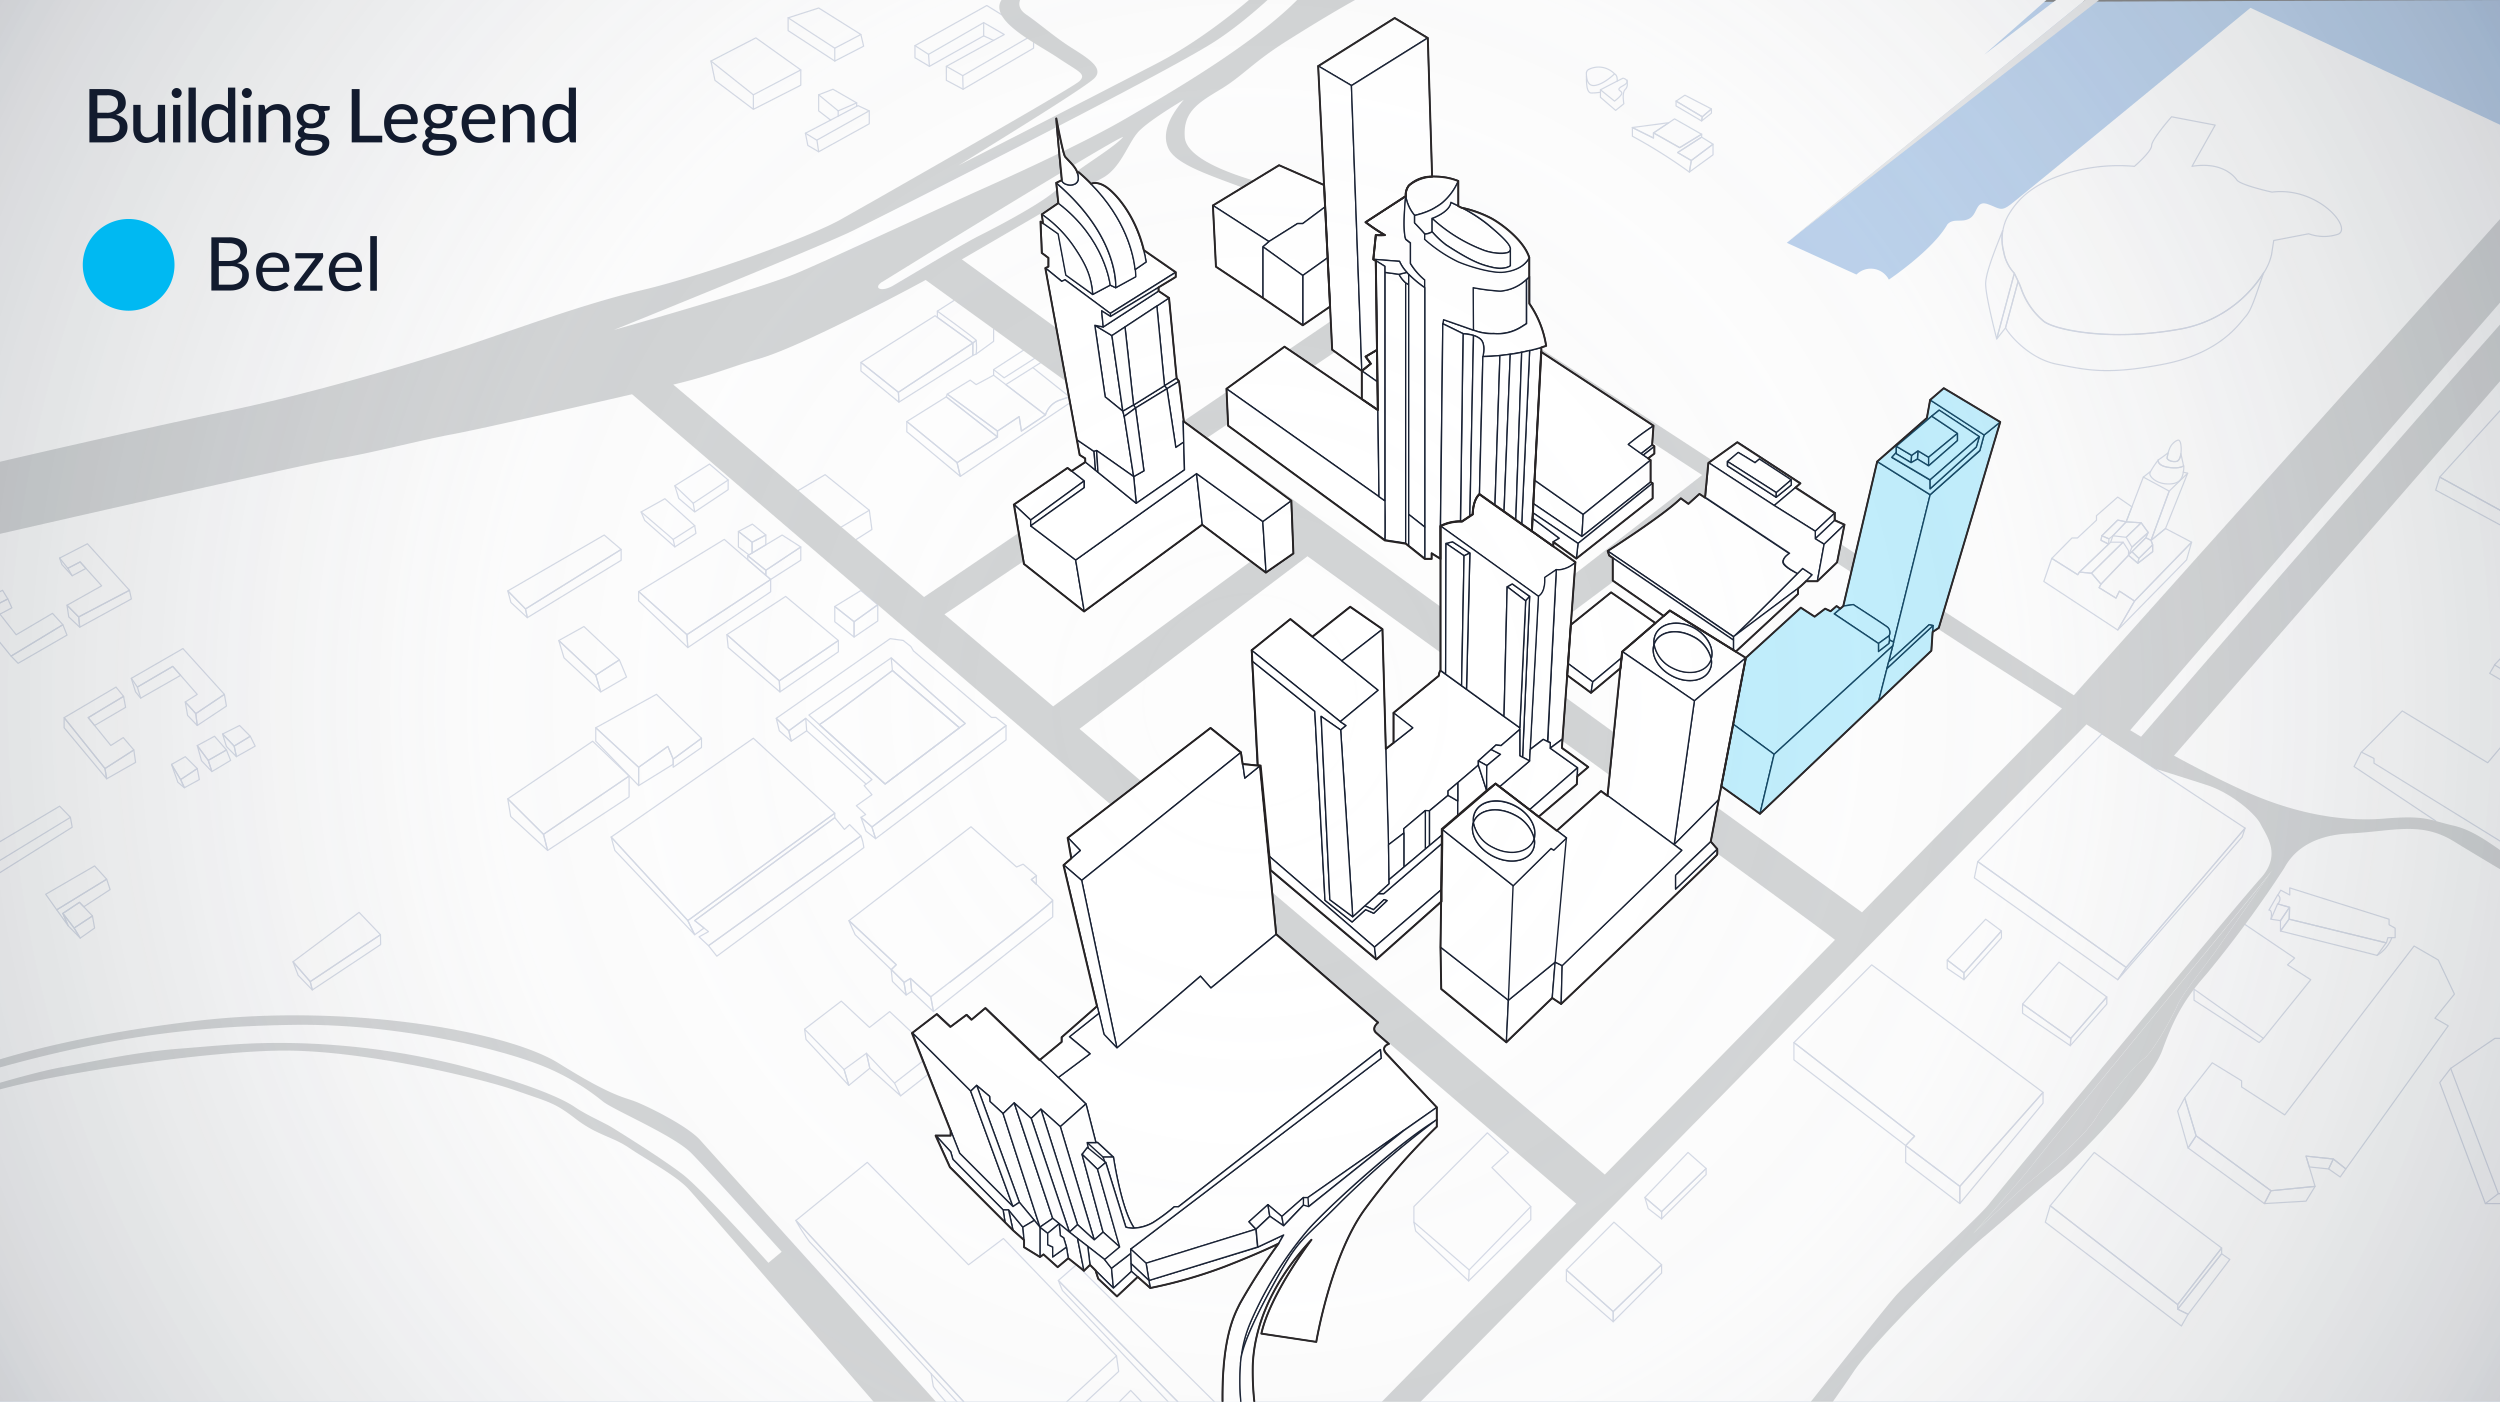 <?xml version="1.0" encoding="UTF-8"?> <svg xmlns="http://www.w3.org/2000/svg" xmlns:xlink="http://www.w3.org/1999/xlink" viewBox="0 0 453 254"><rect x="0" y="0" width="453" height="254" fill="#808080" stroke="none"/><defs><style>.cls-1,.cls-10,.cls-15,.cls-9{fill:none;}.cls-2{isolation:isolate;}.cls-3{fill:#b9d0eb;}.cls-4{clip-path:url(#clip-path);}.cls-5{fill:#fdfdfd;}.cls-6{clip-path:url(#clip-path-2);}.cls-7{fill:#e6e7e8;}.cls-8{opacity:0.5;}.cls-10,.cls-9{stroke:#a7b2ca;stroke-linecap:round;}.cls-10,.cls-12,.cls-15,.cls-9{stroke-linejoin:round;}.cls-9{stroke-width:0.22px;}.cls-10{stroke-width:0.26px;}.cls-11{fill:#d1d3d4;}.cls-12{fill:#fff;stroke:#121b2e;stroke-width:0.25px;}.cls-13{opacity:0.25;}.cls-14{fill:#00b9f2;}.cls-14,.cls-17{mix-blend-mode:multiply;}.cls-15{stroke:#231f20;stroke-width:0.35px;}.cls-16{opacity:0.75;}.cls-17{fill:url(#radial-gradient);}.cls-18{fill:#121b2e;}</style><clipPath id="clip-path"><rect class="cls-1" x="-473" width="453" height="254"></rect></clipPath><clipPath id="clip-path-2"><rect class="cls-1" width="453" height="254"></rect></clipPath><radialGradient id="radial-gradient" cx="226.5" cy="127" r="284.7" gradientUnits="userSpaceOnUse"><stop offset="0" stop-color="#fff" stop-opacity="0"></stop><stop offset="0.48" stop-color="#d6d7db" stop-opacity="0.07"></stop><stop offset="0.87" stop-color="#545b68" stop-opacity="0.29"></stop><stop offset="1" stop-color="#121b2e" stop-opacity="0.4"></stop></radialGradient></defs><g class="cls-2"><g id="Water"><polygon class="cls-3" points="0 254 453 254 453 0 0.15 1.76 0 254"></polygon></g><g id="Land"><g class="cls-4"><path class="cls-5" d="M50,81.07V273.68H-478.53V-9.92H-90.92L-113.48,9.93-93.13-5.56-90.23-4l-59,48,12.62,5.75a3.69,3.69,0,0,1,5.87.92s7.9-5.29,10.6-10c1.11-1.23,2.59-.23,4.06-1.1S-115,36.22-112.8,37s2.34,1.41,4.18,0,43.4-35.58,43.4-35.58l76.84,36-.86.74L18,41.41l-.62,1L9.66,38.85S-1.9,51.49-1.78,52s2.83,5.17,2.83,5.17l11.8,5.65,2.46-2.34L20,62.8l-2.34,2.58,18,8.94,2.34-2.55,5.77,2.55-2,2.74Z"></path></g><g class="cls-6"><path class="cls-5" d="M523,81.07V273.68H-5.53V-9.92H382.08L359.52,9.93,379.87-5.56,382.77-4l-59,48,12.62,5.75a3.69,3.69,0,0,1,5.87.92s7.9-5.29,10.6-10c1.11-1.23,2.59-.23,4.06-1.1S358,36.22,360.2,37s2.34,1.41,4.18,0,43.4-35.58,43.4-35.58l76.84,36-.86.74,7.26,3.2-.62,1-7.74-3.54S471.1,51.49,471.22,52s2.83,5.17,2.83,5.17l11.8,5.65,2.46-2.34L493,62.8l-2.34,2.58,18,8.94,2.34-2.55,5.77,2.55-2,2.74Z"></path><polygon class="cls-7" points="382.77 -3.99 382.32 -1.54 323.73 43.96 382.77 -3.99"></polygon></g></g><g id="Building" class="cls-8"><g class="cls-4"><polygon class="cls-9" points="6.28 77.62 2.1 82.26 0.55 83.99 -5.84 91.07 -7.94 93.4 -7.94 93.41 -11.35 97.19 -30.92 86.45 -13.56 67.33 -12.22 68.02 6.28 77.62"></polygon><path class="cls-9" d="M-3.49,149.34-1,151.59l-2.34,2.78H-4.36L-5.66,156l1,.87-2.62,2.87-2.17-1.56s-.87.17-1.13,0-32.25-19.92-32.25-19.92v-.86l-2.27-1.14,7.39-7.47,15.48,9.39,9.26-11,.69-.83,1.79,1.13-2.26,4.36,9.13,5.38L7,140l-8.09,10.78Z"></path><path class="cls-9" d="M2.94,125.51,2.56,128l-7.46-2.73a10.55,10.55,0,0,0-.59,2.24c-.19.92-.35,1.79-.35,1.79l-1.48-.44L-21,120.47l2.25-2.35Z"></path><polygon class="cls-9" points="9.02 127.21 7.99 136.29 1.73 133.42 2.56 127.96 2.94 125.51 9.02 127.21"></polygon><path class="cls-9" d="M2.57,128h0"></path><polygon class="cls-9" points="17.47 107.34 16.42 108.91 -8.45 95.77 -7.94 93.41 -7.94 93.4 17.47 107.34"></polygon><polyline class="cls-9" points="4.06 80.1 8.25 82.26 9.02 81.26 29.64 92.04 17.47 107.34"></polyline><polygon class="cls-9" points="4.89 86.45 -1.31 93.72 -5.84 91.07 0.55 83.99 4.89 86.45"></polygon><polygon class="cls-9" points="6.28 84.82 4.89 86.45 0.55 83.99 2.1 82.26 6.28 84.82"></polygon><path class="cls-9" d="M44.82,81.11,41.4,85.92S-4,63-4.32,63l1-1.09.85-.93-2.39-1.22,1.11-1.48,2.39,1.33,1.22-1.33Z"></path><polygon class="cls-9" points="42.42 87.99 40.11 90.64 34.28 88.52 33.35 89.25 -12.22 65.58 -11.57 64.96 -10.72 64.16 -12.76 62.97 -11.35 61.49 -9.4 62.69 -8.75 61.98 -4.32 64.23 42.42 87.99"></polygon><polyline class="cls-9" points="33.35 89.25 32.81 91.29 6.29 77.63"></polyline><polygon class="cls-9" points="15.23 219.73 11.65 219.97 12.61 222.61 13.26 224.42 -0.81 225.04 -3.65 218.48 -11.67 218.48 -12.66 216.28 -20.3 216.28 -28.94 193.59 -20.92 188.15 -13.27 188.15 -12.9 189.48 -4.76 189.48 -2.54 194.91 0.92 194.91 2.03 197.94 4 194.91 9.02 194.19 15.23 207.57 12.64 212.36 15.23 219.73"></polygon><polygon class="cls-9" points="13.26 224.42 10.42 227.18 -3.27 227.18 -0.81 225.04 13.26 224.42"></polygon><polygon class="cls-9" points="15.23 219.73 12.61 222.61 11.65 219.97 15.23 219.73"></polygon><path class="cls-9" d="M2.56,128l-.83,5.46L.61,131.87l.31-2.3-6.41-2.1a10.55,10.55,0,0,1,.59-2.24Z"></path><polygon class="cls-10" points="129.44 108.36 126.9 109.7 125.55 107.98 128.58 106.46 129.44 108.36"></polygon></g><g class="cls-6"><path class="cls-9" d="M395.66,84.41s-.71.58-2.79.27-1.82-1.34-1.82-1.34c.4-.2,1.82-1.29,1.82-1.29a6.17,6.17,0,0,0-.19,1s.3.66,1.55.58c.59,0,.85-.7.95-1.43Z"></path><path class="cls-9" d="M395.18,82.2c-.1.73-.36,1.4-.95,1.43-1.25.08-1.55-.58-1.55-.58a6.17,6.17,0,0,1,.19-1,4.36,4.36,0,0,1,.19-.58,2.85,2.85,0,0,1,1.23-1.56c.56-.32.64-.11.81.29A5.64,5.64,0,0,1,395.18,82.2Z"></path><path class="cls-9" d="M395.61,85.55a3,3,0,0,1-.18.75c-.34.94-1.16,1.52-3,1.37s-3-1.37-2.87-1.92a.68.68,0,0,1,.1-.28,17,17,0,0,1,1.43-2.13s-.26,1,1.82,1.34,2.79-.27,2.79-.27A4.37,4.37,0,0,1,395.61,85.55Z"></path><line class="cls-9" x1="396.4" y1="85.75" x2="395.61" y2="85.55"></line><line class="cls-9" x1="389.62" y1="85.47" x2="388.37" y2="86.45"></line><path class="cls-9" d="M292.55,13.38s-2,2-3.71,2.12c-1.24.07-1.39-1.42-1.39-2.23a.8.8,0,0,1,.49-.72A4,4,0,0,1,292.55,13.38Z"></path><path class="cls-9" d="M294.14,15.5c-1.58.83-.34.85-.27,1.33s-1.32,1.49-1.32,1.49L290,16.27l3-1.56c.6-.31,1.06-.54,1.1-.55S295.71,14.67,294.14,15.5Z"></path><path class="cls-9" d="M294.83,14.52c0,.66.22,1.14-.37,1.72s-.22,2.56-.22,2.56L292.75,20,290,17.63V16.28"></path><path class="cls-9" d="M292.54,13.38c.61.23.5,1.33.5,1.33"></path><path class="cls-9" d="M287.46,13.85c0,1.11,0,3,.9,3a10.16,10.16,0,0,0,1.64-.14"></path><polygon class="cls-9" points="310.11 19.74 308.45 21.16 303.7 18.32 305.3 17.25 310.11 19.74"></polygon><polygon class="cls-9" points="308.45 21.16 308.33 21.92 303.7 19.2 303.7 18.32 308.45 21.16"></polygon><polygon class="cls-9" points="302.4 22.23 299.61 24.09 299.61 25.02 295.76 23.11 302.4 22.23"></polygon><polygon class="cls-9" points="310.11 19.74 310.11 20.5 308.33 21.92 308.45 21.16 310.11 19.74"></polygon><polygon class="cls-9" points="308.33 24.33 304.36 26.77 299.61 24.09 302.4 22.23 303.43 21.54 308.33 24.33"></polygon><path class="cls-9" d="M308.33,24.85,304,27.64l2.48,1.45-.35,2.1a94.15,94.15,0,0,0-10.34-6.51V23.11L299.61,25v-.94l4.74,2.68,4-2.44Z"></path><polygon class="cls-9" points="310.4 26.13 306.45 29.09 303.97 27.64 308.33 24.85 310.4 26.13"></polygon><polygon class="cls-9" points="310.4 26.13 310.4 28.05 306.1 31.18 306.45 29.09 310.4 26.13"></polygon><polygon class="cls-9" points="11.39 113.2 2.01 118.89 -5.29 109.93 0.46 106.96 1.42 108.53 -1.15 109.82 -0.01 111.28 2.93 115.02 9.51 111.14 11.39 113.2"></polygon><polygon class="cls-9" points="12.14 115.08 3.28 120.19 2.01 118.89 11.39 113.2 12.14 115.08"></polygon><polygon class="cls-9" points="23.46 106.96 14.25 111.79 12.14 109.67 18.42 106.15 15.57 102.99 14.52 101.82 12.29 102.98 10.8 101.12 15.84 98.53 23.46 106.96"></polygon><polygon class="cls-9" points="15.57 102.99 13.08 104.33 12.29 102.98 14.52 101.82 15.57 102.99"></polygon><polyline class="cls-9" points="13.08 104.32 11.22 102.3 10.8 101.12"></polyline><polygon class="cls-9" points="23.8 108.53 14.45 113.65 14.25 111.79 23.46 106.96 23.8 108.53"></polygon><polygon class="cls-9" points="14.45 113.65 12.46 111.79 12.14 109.67 14.25 111.79 14.45 113.65"></polygon><polygon class="cls-9" points="479.28 77.62 475.11 82.26 473.55 83.99 467.16 91.07 465.06 93.4 465.06 93.41 461.65 97.19 442.08 86.45 459.44 67.33 460.78 68.02 479.28 77.62"></polygon><polygon class="cls-9" points="461.65 97.19 460.68 99.25 441.35 88.81 442.08 86.45 461.65 97.19"></polygon><polygon class="cls-9" points="112.55 99.56 95.22 110.34 92.01 107.07 109.48 96.95 112.55 99.56"></polygon><polygon class="cls-9" points="95.55 111.92 92.58 109.17 92.01 107.07 95.22 110.34 95.55 111.92"></polygon><polygon class="cls-9" points="112.55 99.56 112.55 101.53 95.55 111.92 95.22 110.34 112.55 99.56"></polygon><polygon class="cls-9" points="122.28 88.02 125.61 91.19 131.94 86.98 128.56 84.09 122.28 88.02"></polygon><polyline class="cls-9" points="122.28 88.02 122.99 90.31 125.88 92.77 125.61 91.19 125.88 92.77 131.94 88.73 131.94 86.98"></polyline><polygon class="cls-9" points="116.17 92.77 121.98 97.74 125.88 95.25 120.48 90.37 116.17 92.77"></polygon><polyline class="cls-9" points="116.17 92.77 116.82 94.3 122.28 99.1 121.98 97.74"></polyline><polyline class="cls-9" points="122.28 99.1 126.1 96.65 125.88 95.25"></polyline><polygon class="cls-9" points="138.77 96.95 136.28 98.25 133.8 96.3 136.33 94.97 138.77 96.95"></polygon><polygon class="cls-9" points="145.1 99.11 138.77 103.33 135.49 100.69 135.71 100.55 136.28 100.21 138.77 98.72 141.72 96.95 145.1 99.11"></polygon><polygon class="cls-9" points="139.64 105 124.47 115 115.72 107.19 131.24 97.74 135.49 101.42 138.77 104.25 139.64 105"></polygon><polygon class="cls-9" points="145.1 99.11 145.1 101.51 139.64 105 138.77 104.25 138.77 103.33 145.1 99.11"></polygon><polygon class="cls-9" points="139.64 105 139.64 107.24 124.63 117.34 124.47 115 139.64 105"></polygon><polygon class="cls-9" points="124.63 117.34 115.72 108.88 115.72 107.19 124.47 115 124.63 117.34"></polygon><polygon class="cls-9" points="138.77 96.95 138.77 98.72 136.28 100.21 136.28 98.25 138.77 96.95"></polygon><polygon class="cls-9" points="136.28 98.25 136.28 100.21 135.71 100.55 133.8 99.11 133.8 96.3 136.28 98.25"></polygon><path class="cls-9" d="M159.05,109.58l-4.29,3.08-3.5-2.76L156,107Z"></path><polygon class="cls-9" points="159.05 109.58 159.05 112.52 154.76 115.44 154.76 112.66 159.05 109.58"></polygon><polygon class="cls-9" points="154.76 112.66 154.76 115.44 151.26 112.66 151.26 109.9 154.76 112.66"></polygon><polygon class="cls-9" points="151.91 116.06 141.21 123.36 131.71 115 142.36 108.07 151.91 116.06"></polygon><polygon class="cls-9" points="151.91 116.06 151.91 118.11 141.32 125.38 141.21 123.36 151.91 116.06"></polygon><polygon class="cls-9" points="141.32 125.38 131.95 117.34 131.71 115 141.21 123.36 141.32 125.38"></polygon><polygon class="cls-9" points="112.23 119.57 107.95 122.33 101.25 116.06 105.81 113.53 112.23 119.57"></polygon><polygon class="cls-9" points="113.53 122.67 108.85 125.38 107.95 122.33 112.23 119.57 113.53 122.67"></polygon><polygon class="cls-9" points="108.85 125.38 102.2 119.2 101.25 116.06 107.95 122.33 108.85 125.38"></polygon><polygon class="cls-9" points="138.77 103.33 138.77 104.25 135.49 101.42 135.49 100.69 138.77 103.33"></polygon><polygon class="cls-9" points="127.11 133.77 121.98 137.55 121.02 135.25 115.72 139.03 107.95 131.87 118.95 125.81 127.11 133.77"></polygon><polygon class="cls-9" points="113.99 140.62 98.48 151.18 92.01 144.75 107.39 134.31 113.99 140.62"></polygon><polygon class="cls-9" points="127.11 133.77 127.11 135.45 121.98 139.03 121.98 137.55 127.11 133.77"></polygon><polygon class="cls-9" points="113.99 140.62 113.99 144.4 99.23 154.1 98.48 151.18 113.99 140.62"></polygon><polygon class="cls-9" points="99.23 154.1 92.54 147.95 92.01 144.75 98.48 151.18 99.23 154.1"></polygon><polygon class="cls-9" points="115.72 139.03 115.72 142.35 107.95 134.31 107.95 131.87 115.72 139.03"></polygon><polygon class="cls-9" points="121.98 137.55 121.98 138.48 115.72 142.35 115.72 139.03 121.02 135.25 121.98 137.55"></polygon><polygon class="cls-9" points="22.76 128.17 17.14 131.46 15.98 130.04 22.39 126.18 22.76 128.17"></polygon><polygon class="cls-9" points="24.25 135.89 19.02 139.26 11.62 130.04 21.02 124.5 22.39 126.18 15.98 130.04 17.14 131.46 20.08 135.08 22.33 133.65 24.25 135.89"></polygon><polygon class="cls-9" points="24.57 138.14 19.33 141.12 19.02 139.26 24.25 135.89 24.57 138.14"></polygon><polygon class="cls-9" points="19.33 141.12 11.62 131.87 11.62 130.04 19.02 139.26 19.33 141.12"></polygon><polygon class="cls-9" points="35.74 131.46 33.99 129.63 33.57 127.2 35.48 129.31 35.74 131.46"></polygon><polygon class="cls-9" points="40.66 125.82 35.48 129.31 33.57 127.2 35.74 125.82 32.73 122.37 31.3 120.75 24.89 124.5 23.8 122.91 33.15 117.52 40.66 125.82"></polygon><polygon class="cls-9" points="32.73 122.37 25.49 126.5 24.89 124.5 31.3 120.75 32.73 122.37"></polygon><polygon class="cls-9" points="41.03 127.94 35.74 131.46 35.48 129.31 40.66 125.82 41.03 127.94"></polygon><polyline class="cls-9" points="25.49 126.5 24.57 125.38 23.79 122.91"></polyline><polyline class="cls-9" points="144.63 88.88 149.51 86.01 157.52 92.46 152.44 95.49"></polyline><polyline class="cls-9" points="157.52 92.46 157.99 95.94 155.16 97.74"></polyline><polygon class="cls-9" points="174.02 86.33 164.31 78.23 164.31 76.38 173.43 83.84 174.02 86.33"></polygon><path class="cls-9" d="M193.79,71.91v1.14L174,86.33l-.59-2.49,7.32-4.66V78.11l3.93-2.62.41,2.62,4.35-2.92a4.17,4.17,0,0,1,2.74-2.74Z"></path><polygon class="cls-9" points="180.75 79.18 173.43 83.84 164.31 76.38 171.46 71.91 180.75 79.18"></polygon><polygon class="cls-9" points="180.03 66.97 181.94 68.46 189.68 63.52 187.47 62.15 180.03 66.97"></polygon><line class="cls-9" x1="180.04" y1="67.99" x2="180.04" y2="66.98"></line><polyline class="cls-9" points="189.68 63.52 189.68 65.01 187.15 66.61"></polyline><path class="cls-9" d="M193.79,71.91l-1.61.54a4.17,4.17,0,0,0-2.74,2.74l-7.19-5.5,4.9-3.08Z"></path><polygon class="cls-9" points="189.44 75.19 185.09 78.11 184.68 75.49 180.75 78.11 171.64 71.42 175.8 68.88 176.88 69.69 180.04 67.99 182.25 69.69 189.44 75.19"></polygon><polygon class="cls-9" points="180.75 78.11 180.75 79.18 171.46 71.91 171.64 71.42 180.75 78.11"></polygon><polygon class="cls-9" points="176.28 62.15 162.79 71.08 156 65.67 169.44 57.21 169.85 57.51 176.28 62.15"></polygon><path class="cls-9" d="M176.88,61.68l-.6.47-6.43-4.64V56.38S176.71,61.32,176.88,61.68Z"></path><line class="cls-9" x1="172.86" y1="54.45" x2="169.85" y2="56.38"></line><path class="cls-9" d="M176.88,64.15l-.6.26V62.15l.6-.47A11.2,11.2,0,0,1,176.88,64.15Z"></path><polyline class="cls-9" points="180.04 59.64 180.04 61.85 176.88 64.15"></polyline><polygon class="cls-9" points="176.28 62.15 176.28 64.41 162.88 72.87 162.79 71.08 176.28 62.15"></polygon><polygon class="cls-9" points="162.88 72.87 156 67.22 156 65.67 162.79 71.08 162.88 72.87"></polygon><polygon class="cls-9" points="41.03 135.89 37.73 137.78 35.74 135.1 38.87 133.41 41.03 135.89"></polygon><polygon class="cls-9" points="45.35 133.41 42.43 135.19 40.33 133 43.41 131.46 45.35 133.41"></polygon><polygon class="cls-9" points="35.74 139.26 32.73 141.26 31.08 138.51 33.57 137.11 35.74 139.26"></polygon><polygon class="cls-9" points="46.24 135.19 42.84 137.11 42.43 135.19 45.35 133.41 46.24 135.19"></polygon><polygon class="cls-9" points="41.79 137.78 38.39 139.81 37.73 137.78 41.03 135.89 41.79 137.78"></polygon><polygon class="cls-9" points="33.41 142.74 32.23 141.75 31.08 138.51 32.73 141.26 33.41 142.74"></polygon><polygon class="cls-9" points="36.12 141.26 33.41 142.74 32.73 141.26 35.74 139.26 36.12 141.26"></polygon><polygon class="cls-9" points="38.39 139.81 36.52 137.85 35.74 135.1 37.73 137.78 38.39 139.81"></polygon><polygon class="cls-9" points="42.84 137.11 41.03 135.26 40.33 133 42.43 135.19 42.84 137.11"></polygon><polygon class="cls-9" points="19.33 159.31 10.28 164.86 8.28 162.04 17.14 156.91 19.33 159.31"></polygon><polygon class="cls-9" points="16.75 165.97 13.43 168.16 11.39 165.51 14.4 163.5 15.18 164.31 16.75 165.97"></polygon><polygon class="cls-9" points="19.95 161.19 15.18 164.31 14.4 163.5 11.39 165.51 12.35 167.75 10.28 164.86 19.33 159.31 19.95 161.19"></polygon><polygon class="cls-9" points="17.14 168.16 14.54 169.99 13.43 168.16 16.75 165.97 17.14 168.16"></polygon><polygon class="cls-9" points="14.54 169.99 12.35 167.75 11.39 165.51 13.43 168.16 14.54 169.99"></polygon><path class="cls-9" d="M469.51,149.34l2.52,2.25-2.34,2.78h-1.05l-1.3,1.66,1,.87-2.62,2.87-2.17-1.56s-.87.17-1.13,0-32.25-19.92-32.25-19.92v-.86l-2.27-1.14,7.39-7.47,15.48,9.39,9.26-11,.69-.83,1.79,1.13-2.26,4.36,9.13,5.38L480,140l-8.09,10.78Z"></path><polyline class="cls-9" points="427.86 136.29 426.56 138.9 441.35 148.76"></polyline><path class="cls-9" d="M475.94,125.51l-.38,2.45-7.46-2.73a10.55,10.55,0,0,0-.59,2.24c-.19.92-.35,1.79-.35,1.79l-1.48-.44L452,120.47l2.25-2.35Z"></path><path class="cls-9" d="M423.48,42.5a8.15,8.15,0,0,1-5.15-.14L412,43.58l-.4,2.57a10.17,10.17,0,0,1-1.36,3.21h0a22.6,22.6,0,0,1-15.84,10.36c-11.93,2.06-21.81.11-24-1.48a13.42,13.42,0,0,1-4.05-5.72,15.55,15.55,0,0,0-.64-1.56c-.38-.79-.72-1.45-.72-1.45a7.71,7.71,0,0,1-1.9-3.91,9.17,9.17,0,0,1-.17-3.82A8.55,8.55,0,0,1,364,38.85c2.17-3.65,5.48-6,11.25-7.66a32.53,32.53,0,0,1,11.51-1.05s3.12-2.68,3.12-3.78,3.61-5.2,3.61-5.2l7.9,1.51-4.2,7.47c5.15-.84,7.46,1.52,8.13,2.47s6.37,2.2,6.37,2.2C420.23,33.77,426.6,41.68,423.48,42.5Z"></path><path class="cls-9" d="M365,49.52,361.8,61.38s-2-7.64-2-9.94,2.41-7.86,3.07-9.65a9.17,9.17,0,0,0,.17,3.82A7.71,7.71,0,0,0,365,49.52Z"></path><path class="cls-9" d="M365.67,51l-2.29,8.43-1.58,2L365,49.52S365.29,50.18,365.67,51Z"></path><path class="cls-9" d="M410.19,49.37c-1.54,4.49-2.23,6.83-3.3,8S402.4,64,392,66s-14,1-19.26,0-9-5.79-9.33-6.62L365.67,51a15.55,15.55,0,0,1,.64,1.56,13.42,13.42,0,0,0,4.05,5.72c2.18,1.59,12.06,3.54,24,1.48A22.6,22.6,0,0,0,410.19,49.37Z"></path><polygon class="cls-9" points="396.4 85.75 392.39 95.77 389.77 97.91 393.06 88.99 396.4 85.75"></polygon><polygon class="cls-9" points="393.06 88.99 389.77 97.91 388.81 97.43 389.25 96.48 387.98 94.73 385.26 94.56 386.3 91.84 388.37 86.45 393.06 88.99"></polygon><polygon class="cls-9" points="390.06 98.72 390.06 99.96 387.38 102.07 387.56 101.18 390.06 98.72"></polygon><polygon class="cls-9" points="397.12 98.25 386.78 108.91 384.04 107.11 383.41 108.38 380.35 106.48 380.7 105.85 385.69 100.62 387.38 102.07 390.06 99.96 390.06 98.72 389.77 97.91 392.39 95.77 397.12 98.25"></polygon><polygon class="cls-9" points="384.71 98.25 378.99 103.87 376.79 103.66 382.08 98.6 382.45 98.25 384.71 98.25"></polygon><polygon class="cls-9" points="386.78 108.91 383.73 114.16 370.34 105.36 371.78 101.18 376.49 104.14 376.79 103.66 378.99 103.87 380.7 105.85 380.35 106.48 383.41 108.38 384.04 107.11 386.78 108.91"></polygon><polygon class="cls-9" points="397.12 98.25 396.21 101.44 383.73 114.16 386.78 108.91 397.12 98.25"></polygon><polygon class="cls-9" points="389.25 96.48 386.3 99.13 385.26 97.36 387.98 94.73 389.25 96.48"></polygon><polygon class="cls-9" points="387.98 94.73 385.26 97.36 382.86 97.08 385.26 94.56 387.98 94.73"></polygon><polygon class="cls-9" points="385.26 94.56 382.86 97.08 382.14 97.64 380.85 97.08 383.73 94.24 385.26 94.56"></polygon><polygon class="cls-9" points="390.06 98.72 387.56 101.18 386.3 99.96 388.81 97.43 389.77 97.91 390.06 98.72"></polygon><polygon class="cls-9" points="386.3 91.84 385.26 94.56 383.73 94.24 380.85 97.08 380.7 97.9 382.08 98.6 376.79 103.66 376.49 104.14 371.78 101.18 375.44 97.48 376.44 97.48 379.88 94.26 379.88 93.45 383.73 90.07 386.3 91.84"></polygon><polygon class="cls-9" points="382.14 97.64 382.08 98.6 380.7 97.9 380.85 97.08 382.14 97.64"></polygon><path class="cls-9" d="M385.69,100.49c-.1.1-.13.16,0,.13l-5,5.23-1.71-2,5.72-5.62,1,1.55Z"></path><path class="cls-9" d="M389.25,96.48l-.44,1L386.3,100s-.32.25-.53.45l.53-1.28Z"></path><path class="cls-9" d="M387.56,101.18l-.18.89-1.69-1.45.08-.21c.21-.2.53-.45.53-.45Z"></path><line class="cls-9" x1="382.86" y1="97.07" x2="382.45" y2="98.25"></line><path class="cls-9" d="M151.26,147.35l-26.63,19.46-13.89-15.14c.45-.26,25.77-17.9,25.77-17.9Z"></path><path class="cls-9" d="M180.45,130h-.79L165.5,117.93l-.44-.77-1.4-1.11-2.36-.33-20.64,14.44,2.27,2.26,3.07-2.26,12,11.1-1.41,1.09L158,144l-2.83,2,1.68,1.59-.84.51,2,1.75,24.3-18.37Zm-6.6,1.88-13.47,10.19-11.9-10.77-1.91-1.73,14.91-10.36,13.41,11.89Z"></path><path class="cls-9" d="M173.85,131.87l-13.47,10.19-11.9-10.77c1-.51,13.23-9.79,13.23-9.79Z"></path><polygon class="cls-9" points="156 151.48 128.38 171.36 126.67 169.75 128.38 168.81 127.57 168.16 125.88 166.81 151.26 148.16 153.01 150.29 153.95 149.42 156 151.48"></polygon><polygon class="cls-9" points="158.66 151.97 156.91 150.59 156 148.09 157.99 149.84 158.66 151.97"></polygon><polygon class="cls-9" points="182.29 131.47 182.29 134.07 158.66 151.97 157.99 149.84 182.29 131.47"></polygon><path class="cls-9" d="M156.52,153.59l-26.63,19.67-1.51-1.9L156,151.48A7.93,7.93,0,0,1,156.52,153.59Z"></path><polygon class="cls-9" points="125.88 169.37 111.41 154.1 110.74 151.67 124.63 166.81 125.88 169.37"></polygon><polygon class="cls-9" points="266.21 230.11 266.11 232.11 256.51 223.05 256.2 221.46 266.21 230.11"></polygon><polyline class="cls-9" points="256.2 221.46 256.2 218.63 269.51 205.27 273.34 208.8 270.33 211.56 277.38 218.63 266.21 230.11"></polyline><polyline class="cls-9" points="277.38 218.63 277.38 221 266.11 232.11"></polyline><polygon class="cls-9" points="230.08 265.25 227.05 267.85 191.77 232.02 195.05 229.17 228.99 262.89 230.08 265.25"></polygon><polygon class="cls-9" points="227.05 267.85 226.06 269.15 192.51 233.84 191.77 232.02 227.05 267.85"></polygon><path class="cls-9" d="M202.31,245.68l-19.08,17.6-39-42.14h0l12.92-10.52,18.35,18.56,6.32-4.76Z"></path><polyline class="cls-9" points="184.15 265.74 186.12 263.92 187.79 262.36 202.7 248.51 202.31 245.68"></polyline><path class="cls-9" d="M184.15,265.74s-7.27-7.95-15.42-16.82c-10.26-11.19-21.9-23.85-22-23.85a35.44,35.44,0,0,1-2.53-3.93l39,42.14Z"></path><path class="cls-9" d="M213.89,261.53l-2.11,2.11-9.08-9.5,2.18-2.2C205.18,252.2,213.89,261.53,213.89,261.53Z"></path><path class="cls-9" d="M189.85,273.68s-20.34-21.07-20.74-22.5l-.38-2.26"></path><polygon class="cls-9" points="68.94 169.37 56.21 177.87 53.09 174.28 65.07 165.32 68.94 169.37"></polygon><polygon class="cls-9" points="68.97 171.16 56.59 179.38 56.21 177.87 68.94 169.37 68.97 171.16"></polygon><polygon class="cls-9" points="56.59 179.38 54.03 176.73 53.09 174.28 56.21 177.87 56.59 179.38"></polygon><polygon class="cls-9" points="12.76 148.1 -5.29 159.13 -5.53 158.51 -5.53 155.79 10.8 146.08 12.76 148.1"></polygon><polyline class="cls-9" points="-5.29 159.13 -3.83 160.52 13.08 149.89 12.76 148.1"></polyline><polygon class="cls-9" points="301.08 229.17 292.31 237.66 283.83 230.11 292.45 221.46 301.08 229.17"></polygon><polygon class="cls-9" points="309.15 211.73 301.08 219.55 298.05 216.98 305.87 208.82 309.15 211.73"></polygon><polygon class="cls-9" points="301.08 219.55 301.08 220.87 298.65 218.99 298.05 216.98 301.08 219.55"></polygon><polygon class="cls-9" points="309.15 211.73 309.15 212.83 301.08 220.87 301.08 219.55 309.15 211.73"></polygon><polygon class="cls-9" points="292.31 237.66 292.31 239.5 283.83 232.11 283.83 230.11 292.31 237.66"></polygon><polygon class="cls-9" points="301.08 229.17 301.08 230.68 292.31 239.5 292.31 237.66 301.08 229.17"></polygon><polygon class="cls-9" points="370.2 197.94 355.12 214.97 345.31 207.57 346.92 205.88 325.06 188.91 339.15 174.83 370.2 197.94"></polygon><polygon class="cls-9" points="346.92 205.88 345.31 207.57 325.06 192.05 325.06 188.91 346.92 205.88"></polygon><polygon class="cls-9" points="355.12 214.97 355.12 218.09 345.31 210.61 345.31 207.57 355.12 214.97"></polygon><polygon class="cls-9" points="370.2 197.94 370.2 199.9 355.12 218.09 355.12 214.97 370.2 197.94"></polygon><polygon class="cls-9" points="362.66 168.7 355.87 176.28 352.84 173.96 359.8 166.56 362.66 168.7"></polygon><polygon class="cls-9" points="355.87 176.28 355.87 177.53 352.84 175.48 352.84 173.96 355.87 176.28"></polygon><polygon class="cls-9" points="362.66 168.7 362.66 169.95 355.87 177.53 355.87 176.28 362.66 168.7"></polygon><polygon class="cls-9" points="381.75 180.65 375.23 188.15 366.49 181.94 373.09 174.34 381.75 180.65"></polygon><polygon class="cls-9" points="375.23 188.15 375.14 189.48 366.49 183.6 366.49 181.94 375.23 188.15"></polygon><polygon class="cls-9" points="381.75 180.65 381.75 181.94 375.14 189.48 375.23 188.15 381.75 180.65"></polygon><polygon class="cls-9" points="406.81 150.06 385.26 175.3 358.37 156.12 380.89 132.95 406.81 150.06"></polygon><polygon class="cls-9" points="385.26 175.3 383.73 177.53 357.75 159.07 358.37 156.12 385.26 175.3"></polygon><polygon class="cls-9" points="406.81 150.06 406.28 151.66 383.73 177.53 385.26 175.3 406.81 150.06"></polygon><polyline class="cls-9" points="406.81 167.53 415.79 173.6 414.5 174.83 418.71 177.53 410.13 188.15"></polyline><path class="cls-9" d="M434,168.19v1.72h-1.32l-.26.94-17.6-4.29.08-2.15-2.15-.62s.87-1,0-1.61l.52-.88,1.63.88v-1.29l18,5.67v1Z"></path><polygon class="cls-9" points="414.85 164.41 414.77 166.56 413.22 168.7 413.22 166.82 414.85 164.41"></polygon><polygon class="cls-9" points="432.37 170.85 430.74 173.12 413.22 168.7 414.77 166.56 432.37 170.85"></polygon><polygon class="cls-9" points="414.85 164.41 413.22 166.82 411.5 166.56 412.7 163.79 414.85 164.41"></polygon><path class="cls-9" d="M433.4,169.91a6.53,6.53,0,0,1-2.66,3.2"></path><polygon class="cls-9" points="410.13 188.15 409.36 188.91 397.56 181.24 397.56 179.24 410.13 188.15"></polygon><path class="cls-9" d="M412.7,162.18l-1.57,2.73s.72-.16.37,1.65"></path><polygon class="cls-9" points="441.21 184.5 443.62 185.88 425.07 211.81 422.8 210.01 417.85 209.49 418.44 211.45 419.49 214.97 411.5 215.76 397.94 205.81 395.87 198.93 400.86 192.58 406.18 195.84 406.18 196.96 413.99 202.02 437.43 171.42 441.82 173.96 444.74 180.13 441.21 184.5"></polygon><polygon class="cls-9" points="397.94 205.81 396.48 208.01 394.59 201.34 395.87 198.93 397.94 205.81"></polygon><polygon class="cls-9" points="411.5 215.76 410.3 218.09 396.48 208.01 397.94 205.81 411.5 215.76"></polygon><polygon class="cls-9" points="419.49 214.97 417.85 217.65 410.3 218.09 411.5 215.76 419.49 214.97"></polygon><polygon class="cls-9" points="422.8 210.01 421.94 211.81 418.44 211.45 417.85 209.49 422.8 210.01"></polygon><polygon class="cls-9" points="425.07 211.81 424.04 213.27 421.94 211.81 422.8 210.01 425.07 211.81"></polygon><polygon class="cls-9" points="402.56 226.14 402.56 227.18 394.59 237.22 394.59 236.39 402.56 226.14"></polygon><polygon class="cls-9" points="402.56 226.14 394.59 236.39 371.5 218.48 379.48 208.82 402.56 226.14"></polygon><polygon class="cls-9" points="396.48 238.15 395.27 240.27 370.61 221.46 371.5 218.48 394.59 236.39 394.59 237.22 396.48 238.15"></polygon><polygon class="cls-9" points="404.04 228.22 396.48 238.15 394.59 237.22 402.56 227.18 404.04 228.22"></polygon><polygon class="cls-9" points="488.23 219.73 484.65 219.97 485.61 222.61 486.26 224.42 472.19 225.04 469.36 218.48 461.33 218.48 460.34 216.28 452.7 216.28 444.06 193.59 452.08 188.15 459.73 188.15 460.1 189.48 468.24 189.48 470.46 194.91 473.92 194.91 475.03 197.94 477 194.91 482.02 194.19 488.23 207.57 485.64 212.36 488.23 219.73"></polygon><polygon class="cls-9" points="460.34 216.28 458.25 218.09 450.35 218.09 452.7 216.28 460.34 216.28"></polygon><polyline class="cls-9" points="450.35 218.09 442.08 196.16 444.06 193.59"></polyline><polygon class="cls-9" points="128.82 11.06 136.51 17.18 145.1 12.67 136.96 6.86 128.82 11.06"></polygon><polyline class="cls-9" points="128.82 11.06 129.55 14.56 136.51 19.81 136.51 17.18 136.51 19.81 145.1 15.44 145.1 12.67"></polyline><polygon class="cls-9" points="151.26 8.73 142.81 3.23 148.35 1.45 155.99 6.25 151.26 8.73"></polygon><polyline class="cls-9" points="151.26 8.73 151.26 11.06 156.49 8.37 155.99 6.25"></polyline><polyline class="cls-9" points="151.26 11.06 142.81 5.55 142.81 3.23"></polyline><polygon class="cls-9" points="148.34 17.18 151.88 20.09 155.23 18.64 150.93 16.17 148.34 17.18"></polygon><path class="cls-9" d="M145.94,24.14c1.52-.76,9.54-5,9.54-5l2,.95L148,25.4Z"></path><polyline class="cls-9" points="145.94 24.14 146.38 26.35 148.34 27.5 157.51 22.43 157.51 20.09"></polyline><line class="cls-9" x1="148.34" y1="27.5" x2="148.03" y2="25.4"></line><line class="cls-9" x1="151.88" y1="20.09" x2="151.88" y2="21.04"></line><line class="cls-9" x1="155.23" y1="18.64" x2="155.23" y2="19.28"></line><polyline class="cls-9" points="148.34 17.18 148.34 20.09 150.5 21.76"></polyline><polygon class="cls-9" points="165.79 8.27 168.25 9.85 178.24 4.1 181.97 6.25 171.48 12.02 174.45 13.71 187.28 6.25 178.81 1 165.79 8.27"></polygon><polyline class="cls-9" points="165.79 8.27 165.79 10.46 168.41 12.02 178.24 6.5 180.03 7.32"></polyline><polyline class="cls-9" points="171.48 12.02 171.48 14.56 174.51 16.17 187.28 8.73 187.28 6.25"></polyline><line class="cls-9" x1="174.45" y1="13.71" x2="174.51" y2="16.17"></line><line class="cls-9" x1="168.41" y1="12.02" x2="168.25" y2="9.85"></line><line class="cls-9" x1="178.24" y1="6.5" x2="178.24" y2="4.1"></line><path class="cls-9" d="M187.78,158.71v1.57l-.93-.89Z"></path><path class="cls-9" d="M190.75,163.11v0c-.4.92-22.09,17.5-22.09,17.5L165,177.29l-1.15.71-2.32-2.31.9-.88-8.58-8,22.09-17,8.26,7.29,1.19-.51,2.44,2.09-.93.68.93.89C188.84,161.31,190.48,162.89,190.75,163.11Z"></path><path class="cls-9" d="M190.75,163.15v3L169.14,183.3l-.48-2.65S190.35,164.07,190.75,163.15Z"></path><polygon class="cls-9" points="169.14 183.3 165.21 179.62 164.95 177.29 168.66 180.65 169.14 183.3"></polygon><polygon class="cls-9" points="165.21 179.62 164.19 180.3 163.8 178 164.95 177.29 165.21 179.62"></polygon><polygon class="cls-9" points="164.19 180.3 161.71 177.83 161.48 175.69 163.8 178 164.19 180.3"></polygon><polygon class="cls-9" points="162.38 174.81 161.48 175.69 154.95 169.37 153.8 166.81 162.38 174.81"></polygon><line class="cls-9" x1="167.3" y1="192.19" x2="162.08" y2="196.26"></line><polyline class="cls-9" points="145.79 186.49 152.44 181.4 157.55 186.17 161.21 183.3 165.32 187.16"></polyline><line class="cls-9" x1="168.25" y1="194.61" x2="163.19" y2="198.57"></line><polygon class="cls-9" points="157.61 193.56 153.8 196.68 152.95 193.8 157 190.85 157.61 193.56"></polygon><polygon class="cls-9" points="153.8 196.68 146.05 188.35 145.79 186.49 152.95 193.8 153.8 196.68"></polygon><polygon class="cls-9" points="163.19 198.57 157.61 193.56 157 190.85 162.09 196.26 163.19 198.57"></polygon><polyline class="cls-9" points="452.04 120.47 451.14 122.01 459.99 127.21"></polyline><polygon class="cls-9" points="174.89 131.09 173.85 131.87 161.71 121.5 161.48 119.2 174.89 131.09"></polygon><path class="cls-9" d="M173.85,131.87l-13.47,10.19-11.9-10.77c1-.51,13.23-9.79,13.23-9.79Z"></path><polygon class="cls-9" points="146.17 132.42 143.37 134.31 142.93 132.42 146 130.16 146.17 132.42"></polygon><line class="cls-9" x1="156.91" y1="142.06" x2="146.17" y2="132.42"></line><polygon class="cls-9" points="143.37 134.31 141.21 132.42 140.66 130.16 142.93 132.42 143.37 134.31"></polygon><polygon class="cls-9" points="151.26 148.16 125.88 166.81 127.57 168.16 125.88 169.37 124.63 166.81 151.26 147.35 151.26 148.16"></polygon><polygon class="cls-9" points="2.15 110.14 -0.01 111.28 -1.15 109.82 1.42 108.53 2.15 110.14"></polygon></g></g><g id="Street"><g class="cls-4"><path class="cls-11" d="M50-9.17V-2.4S30.43,0,22.19,7.45-87.6,133-87.6,133l-10.59-5.89C-98,126.67,2.48,14.81,5.27,11.28A48,48,0,0,1,29.11-4,212.85,212.85,0,0,1,50-9.17Z"></path><path class="cls-11" d="M50,3.48V7.74S28.07,12.86,23.81,18.32-79.36,137.26-79.36,137.26l-5.88-3.53S13.51,19,20.87,14.52,37.57,5,50,3.48Z"></path><path class="cls-11" d="M-2.65,164.22c-7.92-5.28-7.92-4.06-12.79-7.11s-8.53-6.49-13-7.51-4.87-1.91-12.58-1.27-16.66-1-25.8-5.23a197.64,197.64,0,0,1-20.91-11.23s-5.89-3.79-8.74-5.42-134.65-87.6-134.65-87.6c-2.53-1.34-7.44-4.2-11.66-5.29s-15.27-4.19-15.54-8.71,2.32-6.16,6.4-8.61,5.87-4.9,12.14-8.85,12-7.36,15.68-9.14,7.76-2,10.63-8.17h-1.74c-.51.65-4,5-6.68,5.94l-2.68.94c.36-.33,4.62-4.08,5.4-6.88h-10.08c-.43.34-1.88,1.84-6.6,7.56-7.43,9-25.7,19.46-33.2,23.83s-20.29,10.19-25.79,12.65c-2.36,1.05-7.56,3.45-13.3,6.08l-7.17,3.28c-5.35,2.45-10.32,4.71-13.06,5.87-6.76,2.89-32.4,10.12-33.39,10.39,1.24-.49,37.75-15.22,43.5-18.08l.24-.12h0l6.93-3.48c15.87-8,51.25-26,58.41-30.71,8.76-5.72,18.15-16,19-17.27h-3C-241.28-4.06-252.87,6-263.09,11.34c-9.6,5-33.38,17.18-36.26,18.65,2.61-1.61,22.88-14,24.67-15.83s-1.22-3.64-4.23-5.55-5.59-4.22-8.17-6-.55-4.09,1.49-5.05,13.5-7.49,13.5-7.49h-4.5S-291-2.84-291.86.73s6.95,7.34,10.63,9.79,5.18,2.86,3.82,4.19C-278.5,15.77-301.75,29-314,36l-6.59,3.73c-5.8,3.28-25,10.23-36,12.82s-23.86,7.49-33,10.5-27,8.31-42.13,11.45S-477,84.54-478.53,85s0,13,0,13,59.76-13.71,66.3-14.8,15.28-3.41,21.15-4.5c4.54-.83,21.78-4.76,32.61-7.26l75.6,64.8L-203,204.7l15.61,13.39-47.17,48.09,4.68,7.5,2-1.86s-3.11-2.25,2.18-7.56,130.77-133,130.77-133l12.36,8s5.2,1.62,9.47,3,8.73,5.08,9.74,7.11,3.86,5.49,0,9.76S-87.53,188-93.62,195.29s-16.86,20.21-18.89,22.8-14.21,13.55-17.06,16.79-30.86,38.8-30.86,38.8h5.48s14.22-19.71,17.87-25.19,18.68-20.3,23.55-24.37,8.34-7.35,13.21-11.29,17.06-16.93,19.09-22.42,3.65-8.93,8.12-14a209.73,209.73,0,0,0,14-19.09c1-1.82,3.65-5.88,11.78-6.29s13-2.28,19.09,1.5,27,16,35.33,21.45S50,201.18,50,201.18V195.9S5.27,169.5-2.65,164.22ZM-164.57,86.08l-38.78,30.12-31.57-22.91-19.28-14,39-26.22Zm-102.34-62c1.77-2.1,8.42-6,8.42-6-2.18,2.51-4.19,5.88-2.78,8.85s7.86,4.94,14.67,7.53,8.87,4.23,14,7.23l12.76,8.32-38.63,26.18L-298.71,47c7.24-4.2,22.71-13.25,25.4-14.7C-270,30.56-268.69,26.2-266.91,24.09Zm-46.22,27,4.47-2.76c1.75-1.08,3.91-2.42,6.32-3.89,13.22-8.11,33.73-20.59,32.79-19.53-2.11,2.33-9.62,6.47-11.39,8.82s-11.18,7.27-14.5,8.93c-1.14.57-3.1,1.68-5.28,2.94h0c-2.14,1.25-4.49,2.64-6.45,3.8l-4,2.37C-313.32,53-314.89,52.22-313.13,51.06ZM-351,69.69c7-1.65,10.64-3.28,15.41-4.64s13.35-5.59,18.81-8.32c3.95-2,8.24-4.22,11.51-6l40.88,29.55-41.17,27.9Zm49.14,41.63,41.68-28,19.56,14.16L-282.17,128Zm119.67,101.51s-49.7-42.2-95.19-80.76l41.31-31.28,27.21,19.7h0c36.8,26.67,68.37,49.61,68.37,49.82Zm46.6-47.51L-199.2,119.2l39.85-29.71,42.44,27.67,17.54,11.22Zm63.91,7.28c-1.17,1.66-5.87,7.5-6.68,9.41s-4.5,8.73-6.27,9.93-6.41,7.11-8.59,10.65-8.72,8.86-11.31,11-10.4,9.47-10.89,9.93c.48-.55,8.9-10,11-12.79s40.22-49.18,43.19-53.08C-62.43,159.41-70.19,170.47-71.7,172.6Z"></path></g><g class="cls-6"><path class="cls-11" d="M411.77,157.69c-1.2,1.72-9,12.78-10.47,14.91-1.17,1.66-5.87,7.5-6.68,9.41s-4.5,8.73-6.27,9.93-6.41,7.11-8.59,10.65-8.72,8.86-11.31,11-10.4,9.47-10.89,9.93c.48-.55,8.9-10,11-12.79S408.8,161.59,411.77,157.69Z"></path><path class="cls-11" d="M523-9.17V-2.4S503.43,0,495.19,7.45,385.4,133,385.4,133l-10.59-5.89c.15-.44,100.67-112.3,103.46-115.83A48,48,0,0,1,502.11-4,212.85,212.85,0,0,1,523-9.17Z"></path><path class="cls-11" d="M523,3.48V7.74s-21.89,5.12-26.15,10.58S393.64,137.26,393.64,137.26l-5.88-3.53S486.51,19,493.87,14.52,510.57,5,523,3.48Z"></path><path class="cls-11" d="M187.35,273.68h-12s-48.42-55.93-50.69-58.33S117.06,210.08,114,208s-5.78-2.26-9.69-5.27-4.81-3-10.82-5.12S67,190.52,52.25,190.37s-51.17,5.27-57.78,9a6.23,6.23,0,0,0,.09-1.54c1-.32,11.17-3.48,16.76-4.48,5.87-1.06,13.26-2.71,20.93-3.31S44.87,188.86,53,189a134.6,134.6,0,0,1,31.75,4.44c12,3.24,17.45,5.8,19.4,7.15s5.35,2.86,6.59,3.61,9.36,5.8,13,8.62,15.5,16,15.5,16l2.4-2s-13.23-14.71-16.39-17.89-14.15-7.84-16-9.34a42.5,42.5,0,0,0-12.63-7.08C90,190.07,72,185.41,53,185.71S17.64,188.11-5.5,195c0-.69,0-1.19,0-1.19S8,188.26,35.48,185s56.39,1.8,65.77,7.67S113,198.8,115,199.55s9.5,4.36,11.91,7.07S187.35,273.68,187.35,273.68Z"></path><path class="cls-11" d="M470.35,164.22c-7.92-5.28-7.92-4.06-12.79-7.11s-8.53-6.49-13-7.51-4.87-1.91-12.58-1.27-16.66-1-25.8-5.23a197.64,197.64,0,0,1-20.91-11.23s-5.89-3.79-8.74-5.42-134.65-87.6-134.65-87.6c-2.53-1.34-7.44-4.2-11.66-5.29S215,29.37,214.68,24.85s2.32-6.16,6.4-8.61,5.87-4.9,12.14-8.85,12-7.36,15.68-9.14,7.76-2,10.63-8.17h-1.74c-.51.65-4,5-6.68,5.94L248.43-3c.36-.33,4.62-4.08,5.4-6.88H243.75c-.43.34-1.88,1.84-6.6,7.56-7.43,9-25.7,19.46-33.2,23.83s-20.29,10.19-25.79,12.65c-2.36,1.05-7.56,3.45-13.3,6.08l-7.17,3.28c-5.35,2.45-10.32,4.71-13.06,5.87-6.76,2.89-32.4,10.12-33.39,10.39,1.24-.49,37.75-15.22,43.5-18.08l.24-.12h0l6.93-3.48c15.87-8,51.25-26,58.41-30.71,8.76-5.72,18.15-16,19-17.27h-3C231.72-4.06,220.13,6,209.91,11.34c-9.6,5-33.38,17.18-36.26,18.65,2.61-1.61,22.88-14,24.67-15.83s-1.22-3.64-4.23-5.55-5.59-4.22-8.17-6-.55-4.09,1.49-5.05,13.5-7.49,13.5-7.49h-4.5S182-2.84,181.14.73s7,7.34,10.63,9.79,5.18,2.86,3.82,4.19C194.5,15.77,171.25,29,159,36l-6.59,3.73c-5.8,3.28-25,10.23-36,12.82S92.54,60,83.41,63s-27,8.31-42.13,11.45S-4,84.54-5.53,85s0,13,0,13,59.76-13.71,66.3-14.8,15.28-3.41,21.15-4.5c4.54-.83,21.78-4.76,32.61-7.26l75.6,64.8L270,204.7l15.61,13.39-47.17,48.09,4.68,7.5,2-1.86s-3.11-2.25,2.18-7.56,130.77-133,130.77-133l12.36,8s5.2,1.62,9.47,3,8.73,5.08,9.74,7.11,3.86,5.49,0,9.76S385.47,188,379.38,195.29s-16.86,20.21-18.89,22.8-14.21,13.55-17.06,16.79-30.86,38.8-30.86,38.8h5.48s14.22-19.71,17.87-25.19,18.68-20.3,23.55-24.37,8.34-7.35,13.21-11.29,17.06-16.93,19.09-22.42,3.65-8.93,8.12-14a209.73,209.73,0,0,0,14-19.09c1-1.82,3.65-5.88,11.78-6.29s13-2.28,19.09,1.5,27,16,35.33,21.45S523,201.18,523,201.18V195.9S478.27,169.5,470.35,164.22ZM308.43,86.08,269.65,116.2,238.08,93.29l-19.28-14,39.05-26.22Zm-102.34-62c1.77-2.1,8.42-6,8.42-6-2.18,2.51-4.19,5.88-2.78,8.85s7.86,4.94,14.67,7.53,8.87,4.23,14,7.23l12.76,8.32L214.57,76.24,174.29,47c7.24-4.2,22.71-13.25,25.4-14.7C203,30.56,204.31,26.2,206.09,24.09Zm-46.22,27,4.47-2.76c1.75-1.08,3.91-2.42,6.32-3.89,13.22-8.11,33.73-20.59,32.79-19.53-2.11,2.33-9.62,6.47-11.39,8.82s-11.18,7.27-14.5,8.93c-1.14.57-3.1,1.68-5.28,2.94h0c-2.14,1.25-4.49,2.64-6.45,3.8l-4,2.37C159.68,53,158.11,52.22,159.87,51.06ZM122,69.69c7-1.65,10.64-3.28,15.41-4.64s13.35-5.59,18.81-8.32c4-2,8.24-4.22,11.51-6l40.88,29.55-41.17,27.9Zm49.14,41.63,41.68-28L232.36,97.5,190.83,128ZM290.79,212.83s-49.7-42.2-95.19-80.76l41.31-31.28,27.21,19.7h0c36.8,26.67,68.37,49.61,68.37,49.82Zm46.6-47.51L273.8,119.2l39.85-29.71,42.44,27.67,17.54,11.22Zm63.91,7.28c-1.17,1.66-5.87,7.5-6.68,9.41s-4.5,8.73-6.27,9.93-6.41,7.11-8.59,10.65-8.72,8.86-11.31,11-10.4,9.47-10.89,9.93c.48-.55,8.9-10,11-12.79s40.22-49.18,43.19-53.08C410.57,159.41,402.81,170.47,401.3,172.6Z"></path></g></g><g id="MWC"><g class="cls-6"><polygon class="cls-12" points="258.71 6.86 244.88 15.5 238.85 11.95 252.72 3.23 258.71 6.86"></polygon><polygon class="cls-12" points="246.76 67.2 241.39 63.35 241.01 55.55 240.57 46.71 240.12 37.48 239.92 33.53 238.85 11.95 244.88 15.5 246.76 67.2"></polygon><polygon class="cls-12" points="246.76 67.2 248.38 65.89 247.45 64.61 249.52 63.39 249.6 69.2 246.76 67.2"></polygon><polygon class="cls-12" points="249.88 89.99 222.24 70.44 232.75 62.82 246.76 72.31 249.67 74.28 249.88 89.99"></polygon><path class="cls-12" d="M254.73,51.26l0,47.16-3.78-.59c.08-1.43,0-7.1,0-7.1V49.35l2.57.35A5.45,5.45,0,0,0,254.73,51.26Z"></path><path class="cls-12" d="M250.93,97.83,222.54,77.14l-.3-6.69L249.88,90l1.05.74S251,96.4,250.93,97.83Z"></path><path class="cls-12" d="M255.26,51.56v47.3l-.55-.44,0-47.16Z"></path><path class="cls-12" d="M255.26,49.71v1.85l-.53-.3a5.45,5.45,0,0,1-1.23-1.56l1.43-.35Z"></path><polygon class="cls-12" points="196.47 87.13 186.76 94.23 183.76 91.43 193.47 84.79 194.21 85.36 196.47 87.13"></polygon><polygon class="cls-12" points="224.89 136.31 196 159.53 192.74 156.73 194.15 155.5 195.74 154.11 193.5 151.78 219.37 131.87 224.89 136.31"></polygon><polygon class="cls-12" points="231.28 169.25 219.41 179.02 217.52 176.88 202.39 189.91 196 159.53 224.89 136.31 225.19 138.4 225.56 140.99 228.34 138.73 229.92 155.1 230.16 157.68 231.28 169.25"></polygon><polygon class="cls-12" points="202.39 189.91 200.04 187.44 199.13 183.6 198.81 182.29 192.74 156.73 196 159.53 202.39 189.91"></polygon><polygon class="cls-12" points="195.74 154.11 194.15 155.5 193.5 151.78 195.74 154.11"></polygon><polygon class="cls-12" points="228.34 138.73 225.56 140.99 225.19 138.4 227.83 138.67 228.34 138.73"></polygon><polygon class="cls-12" points="196.78 200.02 192.13 204.15 188.61 200.99 186.85 202.66 183.78 199.85 181.76 201.78 179.37 199.59 179.32 198.67 176.97 196.68 175.89 197.72 165.32 187.16 169.8 183.72 172.28 186.03 175.19 183.85 176.1 184.73 178.6 182.63 188.44 192.05 191.77 195.23 196.78 200.02"></polygon><polygon class="cls-12" points="183.55 218.63 173.9 208.98 172.27 204.84 172.27 204.83 165.32 187.16 175.89 197.72 183.55 218.63"></polygon><polygon class="cls-12" points="188.44 222.36 187.42 221.13 184.71 217.86 176.97 196.68 179.32 198.67 179.37 199.59 181.76 201.78 188.44 222.36"></polygon><polygon class="cls-12" points="184.71 217.86 183.55 218.63 175.89 197.72 176.97 196.68 184.71 217.86"></polygon><polygon class="cls-12" points="201.75 209.66 199.88 209.66 196.99 207.03 198.9 207.03 201.75 209.66"></polygon><path class="cls-12" d="M260.35,200.65l-6,4.18L237,217h-.82l-3.92,3.44-2.52-2.14-3.43,3.09,1.26,1.35-19.91,6.17-2.79-2.57,45.39-34.6-.13-1.56-36.6,28.47h-.74a32.23,32.23,0,0,1-3.87,2.87,7.82,7.82,0,0,1-3.4,1c-2.37-3.35-3.77-12.88-3.77-12.88L198.9,207h-.32l-1.8-7-5-4.79,5.74-4.28-3.73-3.09,5.35-4.26.91,3.84,2.35,2.47,15.13-13,1.89,2.14,11.87-9.77,18.45,16s-1.31,1-.33,1.87,2.29,2,2.29,2-1.63.49-.41,1.81S260.35,200.65,260.35,200.65Z"></path><polygon class="cls-12" points="200.37 210.63 198.89 211.89 196.06 209.15 197.02 207.89 197.21 208.05 200.18 210.48 200.37 210.63"></polygon><path class="cls-12" d="M205.53,222.54a4.66,4.66,0,0,1-1.52-.18l-3.64-11.73-.19-.15-.3-.82h1.88S203.16,219.19,205.53,222.54Z"></path><polygon class="cls-12" points="193.78 187.86 197.51 190.95 191.77 195.23 188.44 192.05 192.4 188.76 192.4 187.92 198.81 182.29 199.13 183.6 193.78 187.86"></polygon><polygon class="cls-12" points="185.56 224.67 183.55 222.9 182.75 219.23 185.34 222.36 185.56 224.67"></polygon><polygon class="cls-12" points="187.42 221.13 185.34 222.36 182.75 219.23 181.76 219.23 172.66 210.07 172.27 208.7 169.56 205.74 172.27 205.74 172.27 204.84 173.9 208.98 183.55 218.63 184.71 217.86 187.42 221.13"></polygon><polygon class="cls-12" points="183.55 222.9 182.11 221.46 181.76 219.23 182.75 219.23 183.55 222.9"></polygon><polygon class="cls-12" points="182.11 221.46 172.15 211.45 169.56 205.74 172.27 208.7 172.66 210.07 181.76 219.23 182.11 221.46"></polygon><path class="cls-12" d="M349.74,89.66l-6.61,26.68-.74-.35-.09-.78a1.35,1.35,0,0,0-.3-1.56c-.74-.57-6.21-4.1-6.21-4.1l-1.79.27,6.15-26.19Z"></path><polygon class="cls-12" points="362.44 76.47 351.31 113.77 350.19 114.51 350.26 113.35 349.56 113.21 342.22 119.93 342.96 117.03 343.13 116.34 349.74 89.66 358.74 81.68 359.52 78.82 362.44 76.47"></polygon><path class="cls-12" d="M349.74,72.47l-.59,3.27-9,7.89,9.59,6,9-8,.78-2.86ZM358.1,81l-8.36,7.57V87l-6.93-4.1.8-.87V80.86L350,75.41l1.35-1.09,7.28,4.8Z"></path><polygon class="cls-12" points="349.47 82.85 349.47 84.41 347.44 83.18 347.53 81.68 349.47 82.85"></polygon><polygon class="cls-12" points="346.39 82.51 346.29 83.84 343.61 82.23 343.61 80.86 346.39 82.51"></polygon><polygon class="cls-12" points="347.53 81.68 347.44 83.18 346.29 83.84 346.39 82.51 347.53 81.68"></polygon><polygon class="cls-12" points="354.7 78.53 349.47 82.85 347.53 81.68 346.39 82.51 343.61 80.86 350.04 75.41 354.7 78.53"></polygon><polygon class="cls-12" points="354.7 78.53 354.7 79.84 349.47 84.41 349.47 82.85 354.7 78.53"></polygon><polygon class="cls-12" points="358.67 79.13 349.74 86.95 342.81 82.85 343.61 81.98 343.61 82.23 346.29 83.84 347.44 83.18 349.47 84.41 354.7 79.84 354.7 78.53 350.04 75.41 351.39 74.32 358.67 79.13"></polygon><polygon class="cls-12" points="358.67 79.13 358.1 80.99 349.74 88.56 349.74 86.95 358.67 79.13"></polygon><polygon class="cls-12" points="362.44 76.47 359.52 78.82 349.74 72.47 352.21 70.34 362.44 76.47"></polygon><path class="cls-12" d="M342.3,115.21l-1.92,1.39-8-5.37,1.1-.94.55-.47,1.79-.27s5.47,3.53,6.21,4.1A1.35,1.35,0,0,1,342.3,115.21Z"></path><polygon class="cls-12" points="342.39 115.99 342.3 116.6 340.38 118.07 340.38 116.6 342.3 115.21 342.39 115.99"></polygon><polygon class="cls-12" points="343.13 116.34 342.96 117.03 321.47 136.68 314.05 131.22 316.34 119.2 326.31 110.11 328.81 111.74 330.72 110.29 331.7 110.76 332.79 109.82 333.45 110.29 332.35 111.23 340.38 116.6 340.38 118.07 342.3 116.6 342.39 115.99 343.13 116.34"></polygon><polygon class="cls-12" points="321.47 136.68 318.9 147.46 311.9 142.47 314.05 131.22 321.47 136.68"></polygon><polygon class="cls-12" points="342.96 117.03 342.22 119.93 341.92 121.12 340.42 126.99 340.42 127 318.9 147.46 321.47 136.68 342.96 117.03"></polygon><polygon class="cls-12" points="350.26 113.35 350.19 114.51 349.96 117.91 340.42 126.99 341.92 121.12 350.26 113.35"></polygon><polygon class="cls-12" points="350.26 113.35 341.92 121.12 342.22 119.93 349.56 113.21 350.26 113.35"></polygon><path class="cls-12" d="M314.53,118.07l-.43-.27-11.51-7.16-1.12,1L300,112.9l-6,5.17L307,127l9.32-7.8Zm-4.77,3.4c-1,2-4.07,2.45-6.79,1-2.53-1.32-3.89-3.79-3.24-5.73a3.25,3.25,0,0,1,.33-1.92c1.05-2,4.09-2.49,6.79-1.09,2.46,1.29,3.8,3.71,3.21,5.65A3.14,3.14,0,0,1,309.76,121.47Z"></path><polygon class="cls-12" points="316.34 119.2 314.05 131.22 311.9 142.47 311.43 144.91 303.35 153.06 307.02 127 316.34 119.2"></polygon><polygon class="cls-12" points="307.02 127 303.35 153.06 291.31 144.18 293.65 121.05 293.65 121.05 293.84 119.2 293.96 118.07 307.02 127"></polygon><polygon class="cls-12" points="273.32 181.24 272.95 188.91 261.15 179.26 261.02 171.62 273.32 181.24"></polygon><polygon class="cls-12" points="281.79 174.34 281.26 180.86 272.95 188.91 273.32 181.24 281.79 174.34"></polygon><polygon class="cls-12" points="283.07 174.97 282.88 181.94 281.26 180.86 281.79 174.34 283.07 174.97"></polygon><path class="cls-12" d="M311.16,153.85a8.17,8.17,0,0,1,0,1c0,.27-28.28,27.08-28.28,27.08l.19-7,21.66-20.88-1.38-1,8.08-8.15-1.44,7.6s-6.37,6-6.37,6.13v2.46Z"></path><path class="cls-12" d="M311.16,153.85l-7.54,7.25v-2.46c0-.11,6.37-6.13,6.37-6.13Z"></path><polygon class="cls-12" points="196.47 110.8 185.58 102.19 183.76 91.43 186.76 94.23 186.76 95.28 194.91 101.47 196.47 110.8"></polygon><polygon class="cls-12" points="217.86 95.08 196.47 110.8 194.91 101.47 216.82 85.81 217.86 95.08"></polygon><polygon class="cls-12" points="229.41 103.75 217.86 95.08 216.82 85.81 228.82 94.49 229.41 103.75"></polygon><polygon class="cls-12" points="234.36 100.29 229.41 103.75 228.82 94.49 233.96 90.73 234.36 100.29"></polygon><polygon class="cls-12" points="304.73 154.09 283.07 174.97 281.79 174.34 273.32 181.24 261.02 171.62 261.13 163.35 261.16 161.22 261.28 152.83 261.3 151.3 261.31 150.26 274.17 160.47 281.02 153.72 281.52 154.02 283.83 151.82 282.09 150.49 290.13 143.31 291.31 144.18 303.35 153.06 304.73 154.09"></polygon><path class="cls-12" d="M285.47,101.89a5.09,5.09,0,0,1-2.64,1.36,2.54,2.54,0,0,1-.79,0l-2.1,1.42s.26,2.63-1.17,3.42L261,95.3a7.89,7.89,0,0,1,3.61-.85l.28,0,1.43-.95.52-.35s0-2.53,1.22-3.64l2.81,2,1.64,1.15h0l2.13,1.51,1.07.76,1.85,1.31h0L281.46,99Z"></path><path class="cls-12" d="M285.47,101.89l-.83,11.32-.5,7h0l-.15,2.13-.85,11.54-2.23,1.66v-1l-.45-.22L282,103.21a2.54,2.54,0,0,0,.79,0A5.09,5.09,0,0,0,285.47,101.89Z"></path><path class="cls-12" d="M279.29,63l0,.84L278.06,87l-.22,4.24-.08,1.66-.06,1-.12,2.38L275.73,95l1.44-31.47C278.06,63.31,278.78,63.1,279.29,63Z"></path><polygon class="cls-12" points="249.67 74.28 246.76 72.31 246.76 67.2 249.6 69.2 249.67 74.28"></polygon><line class="cls-12" x1="246.76" y1="72.32" x2="246.76" y2="72.31"></line><polygon class="cls-12" points="250.5 114.02 243.14 119.75 237.74 115.38 244.59 109.96 250.5 114.02"></polygon><polygon class="cls-12" points="249.73 125.07 242.86 130.76 226.77 117.82 233.77 112.19 237.74 115.38 243.14 119.75 249.73 125.07"></polygon><polygon class="cls-12" points="199.88 223.26 198.28 224.67 192.13 204.15 196.78 200.02 198.58 207.03 196.99 207.03 197.21 208.05 197.02 207.89 196.06 209.15 199.88 223.26"></polygon><polygon class="cls-12" points="198.28 224.67 195.25 221.91 188.61 200.99 192.13 204.15 198.28 224.67"></polygon><polygon class="cls-12" points="195.25 221.91 193.78 223.26 186.85 202.66 188.61 200.99 195.25 221.91"></polygon><polygon class="cls-12" points="190.75 220.76 188.44 222.36 181.76 201.78 183.78 199.85 190.75 220.76"></polygon><polygon class="cls-12" points="193.78 223.26 191.93 221.74 190.75 220.76 183.78 199.85 186.85 202.66 193.78 223.26"></polygon><polygon class="cls-12" points="261.28 152.83 261.16 161.22 249.06 171.62 229.92 155.1 228.34 138.73 227.83 138.67 226.86 119.75 238.24 128.89 240.09 163.13 245 167.06 247.45 164.82 248.92 165.48 251.33 163.19 250.8 163.01 248.88 164.84 247.3 164.13 249.73 161.93 250.74 161.93 261.28 152.83"></polygon><polygon class="cls-12" points="251.33 163.19 248.92 165.48 247.45 164.82 245 167.06 240.09 163.13 238.24 128.89 226.86 119.75 226.77 117.82 242.86 130.76 243.91 131.47 242.93 132.28 239.39 129.81 240.97 163.03 245.11 166.11 247.3 164.13 248.88 164.84 250.8 163.01 251.33 163.19"></polygon><polygon class="cls-12" points="213.21 68.53 211.01 69.89 209.62 55.45 211.83 53.99 213.21 68.53"></polygon><polygon class="cls-12" points="213.64 69.1 211.45 70.44 211.01 69.89 213.21 68.53 213.64 69.1"></polygon><polygon class="cls-12" points="203.46 74.52 200.26 71.92 198.38 58.94 201.48 60.81 203.46 74.52"></polygon><polygon class="cls-12" points="211.83 53.99 209.62 55.45 203.85 59.25 201.48 60.81 198.38 58.94 199.91 59.24 209.92 52.75 211.83 53.99"></polygon><polygon class="cls-12" points="211.45 70.44 205.75 73.94 205.4 73.39 211.01 69.89 211.45 70.44"></polygon><polygon class="cls-12" points="214.39 76.28 214.49 80.11 213.06 81.08 211.45 70.44 213.64 69.1 214.51 76.37 214.39 76.28"></polygon><polygon class="cls-12" points="214.63 85.14 205.89 91.2 205.42 86.36 207.28 85.31 205.75 73.94 211.45 70.44 213.06 81.08 214.49 80.11 214.63 85.14"></polygon><polygon class="cls-12" points="196.47 87.13 196.47 88.36 186.76 95.28 186.76 94.23 196.47 87.13"></polygon><polygon class="cls-12" points="233.96 90.73 228.82 94.49 216.82 85.81 194.91 101.47 186.76 95.28 196.47 88.36 196.47 87.13 194.21 85.36 196.69 83.74 198.51 85.21 198.96 85.58 205.89 91.2 214.63 85.14 214.49 80.11 214.39 76.28 214.51 76.37 233.96 90.73"></polygon><path class="cls-12" d="M213,49.35l-11.84,7.44L193,50.7l-.59.28-2.95-2.4.54-.26v-1.6l-1.18-.88-.24-5.68.45.3,2.76,1.92,1.39,7.46L198,53.35l3.16-1.69,1,.47,3.58-2a10.79,10.79,0,0,0-.08-1.27l2-1.38c-.12-.74-.26-1.45-.43-2.14Z"></path><polygon class="cls-12" points="198.51 85.21 196.69 83.74 196.66 83.07 195.65 82.44 195.15 79.69 198.24 81.8 198.51 85.21"></polygon><polygon class="cls-12" points="213.03 49.35 213.03 50.2 209.92 52.08 201.23 57.35 201.19 56.79 213.03 49.35"></polygon><polygon class="cls-12" points="205.42 86.36 198.71 81.64 198.24 81.8 195.15 79.69 189.43 48.58 192.38 50.98 192.97 50.7 201.19 56.79 201.23 57.35 199.62 56.33 199.91 59.24 198.38 58.94 200.26 71.92 203.46 74.52 203.71 75.44 205.42 86.36"></polygon><polygon class="cls-12" points="198.96 85.58 198.51 85.21 198.24 81.8 198.71 81.64 198.96 85.58"></polygon><polygon class="cls-12" points="205.89 91.2 198.96 85.58 198.71 81.64 205.42 86.36 205.89 91.2"></polygon><polygon class="cls-12" points="211.01 69.89 205.4 73.39 203.85 59.25 209.62 55.45 211.01 69.89"></polygon><polygon class="cls-12" points="205.4 73.39 203.46 74.52 201.48 60.81 203.85 59.25 205.4 73.39"></polygon><polygon class="cls-12" points="205.75 73.94 203.71 75.44 203.46 74.52 205.4 73.39 205.75 73.94"></polygon><polygon class="cls-12" points="207.28 85.31 205.42 86.36 203.71 75.44 205.75 73.94 207.28 85.31"></polygon><path class="cls-12" d="M264.26,32.77a10.74,10.74,0,0,1-2.95,4,10,10,0,0,1-1.25.83,2.33,2.33,0,0,1-.34.2,5.59,5.59,0,0,1-.78.38l-.29.13-.31.12-.42.15c-.27.1-.55.18-.81.25l-.39.11-.39.1a7.16,7.16,0,0,1-1.6-3.54,2.8,2.8,0,0,1,.57-1.93,7.29,7.29,0,0,1,4.94-1.6A11.36,11.36,0,0,1,264.26,32.77Z"></path><path class="cls-12" d="M258.17,50.72v1.41a19.9,19.9,0,0,1-2.91-2.42l-.33-.36a7.23,7.23,0,0,1-1.34-2L248.85,47l.45-4.4a14.37,14.37,0,0,0,1.63,0,34.91,34.91,0,0,1-3.48-2.33l7.28-4.73c-.12,1.35-.58,6.14,0,7.85l.86.68v3.71A12.26,12.26,0,0,0,258.17,50.72Z"></path><path class="cls-12" d="M276.59,50.63v8l-1,.63a8,8,0,0,1-4.93,1.17,9,9,0,0,1-3.7-.63l-.05-7.7a36.65,36.65,0,0,0,4.92.62A7.71,7.71,0,0,0,276.59,50.63Z"></path><path class="cls-12" d="M280.16,62.67s-.31.11-.87.28-1.23.36-2.12.56c-.44.1-.92.21-1.44.31h0c-.64.12-1.33.25-2.07.36s-1.22.17-1.87.24c-1,.09-2,.16-3.09.18,0,0,.6-2.24-.46-3.17a3.55,3.55,0,0,0-1.25-.65,7.86,7.86,0,0,0-1.89-.33l-3.66-1.8.14-.73,5.41,1.9a9,9,0,0,0,3.7.63,8,8,0,0,0,4.93-1.17l1-.63v-8c.21-.18.39-.35.54-.5V55A18.31,18.31,0,0,1,280.16,62.67Z"></path><path class="cls-12" d="M277.13,46.63v3.5c-.15.15-.33.32-.54.5a7.71,7.71,0,0,1-4.73,2.12,36.65,36.65,0,0,1-4.92-.62l.05,7.7-5.41-1.9-.14.73L261,95.3v5.91l-1.6-1v1h-1.25V50.72a12.26,12.26,0,0,1-2.58-3V44l-.86-.68c-.58-1.71-.12-6.5,0-7.85a7.16,7.16,0,0,0,1.6,3.54v1.34s1.79,1.89,1.84,2a5.7,5.7,0,0,1,0,.93,26.58,26.58,0,0,0,6.09,4.09c2.83,1.17,6.34,2,7.9,1.9S276.15,48.62,277.13,46.63Z"></path><path class="cls-12" d="M267,60.79l-.65,32.75-1.43.95-.28,0,.47-34A7.86,7.86,0,0,1,267,60.79Z"></path><path class="cls-12" d="M265.1,60.46l-.47,34a7.89,7.89,0,0,0-3.61.85l.42-36.64Z"></path><path class="cls-12" d="M268.7,64.61l-.62,24.94c-1.26,1.11-1.22,3.64-1.22,3.64l-.52.35L267,60.79a3.55,3.55,0,0,1,1.25.65C269.3,62.37,268.7,64.61,268.7,64.61Z"></path><line class="cls-12" x1="271.79" y1="64.43" x2="271.79" y2="64.42"></line><line class="cls-12" x1="273.66" y1="64.19" x2="273.66" y2="64.18"></line><path class="cls-12" d="M271.79,64.43l-.9,27.12-2.81-2,.62-24.94C269.76,64.59,270.81,64.52,271.79,64.43Z"></path><path class="cls-12" d="M273.66,64.19,272.53,92.7l-1.64-1.15.9-27.12C272.44,64.36,273.07,64.28,273.66,64.19Z"></path><path class="cls-12" d="M275.73,63.83l-1.07,30.39-2.13-1.51h0l1.13-28.51C274.4,64.08,275.09,64,275.73,63.83Z"></path><path class="cls-12" d="M277.17,63.51,275.73,95l-1.07-.76,1.07-30.39h0C276.25,63.72,276.73,63.61,277.17,63.51Z"></path><polygon class="cls-12" points="277.17 108.05 276.45 108.88 273.1 106.32 274.02 105.8 277.17 108.05"></polygon><path class="cls-12" d="M275.39,131.87v.3L272,135.1l-.93-.1-.88.8-2.31,2.08v.76l-3.73,3.18-1.76,1.49v.81L259,146.91l-.76,0-3.89,3.27v.8l-2.78,2.12-.49-17.34,1.4-1.11,3.48-2.74-3.48-2.7,8.2-6.71a2.31,2.31,0,0,1,.31-1l.93.67h0l2.89,2.09.89.64,6.8,4.92Z"></path><polygon class="cls-12" points="255.99 131.87 252.51 134.62 252.51 129.16 255.99 131.87"></polygon><path class="cls-12" d="M282,103.21l-1.59,31.18-.8-.41-2.37,1.82,1.49-27.75c1.43-.79,1.17-3.42,1.17-3.42Z"></path><polygon class="cls-12" points="266.34 100.21 265.29 100.71 262.02 98.47 263.2 98.17 266.34 100.21"></polygon><polygon class="cls-12" points="278.77 108.05 277.28 135.8 277.17 137.88 275.89 137.21 277.17 108.05 274.02 105.8 273.1 106.32 272.53 129.81 265.73 124.89 266.34 100.21 263.2 98.17 262.02 98.47 261.95 122.14 261.02 121.47 261.02 95.3 278.77 108.05"></polygon><polygon class="cls-12" points="277.17 108.05 275.89 137.21 275.39 136.95 275.39 131.87 276.45 108.88 277.17 108.05"></polygon><polygon class="cls-12" points="276.45 108.88 275.39 131.87 272.53 129.81 273.1 106.32 276.45 108.88"></polygon><polygon class="cls-12" points="265.29 100.71 264.84 124.24 261.95 122.15 261.95 122.14 262.02 98.47 265.29 100.71"></polygon><polygon class="cls-12" points="266.34 100.21 265.73 124.89 264.84 124.24 265.29 100.71 266.34 100.21"></polygon><polygon class="cls-12" points="286.88 93.21 286.64 97.22 277.84 91.25 278.06 87.01 286.88 93.21"></polygon><path class="cls-12" d="M298.63,83.06l.46.31-12.21,9.84L278.06,87l1.19-23.22,20.36,13.38a54.18,54.18,0,0,0-4.53,3.36c.08.07,1.26.91,2.32,1.66h0c.13.09.26.17.38.27h0Z"></path><polygon class="cls-12" points="299.09 83.37 299.09 87.34 286.64 97.22 286.88 93.21 299.09 83.37"></polygon><path class="cls-12" d="M299.61,77.17l-.24,3.46-2,1.56h0c-1.06-.75-2.24-1.59-2.32-1.66A54.18,54.18,0,0,1,299.61,77.17Z"></path><path class="cls-12" d="M299.77,80.9l-2,1.56h0c-.12-.1-.25-.18-.38-.27l2-1.56Z"></path><path class="cls-12" d="M299.77,80.9v1.29l-1.14.87-.85-.6Z"></path><polygon class="cls-12" points="299.46 87.55 285.94 98.47 277.75 92.91 277.84 91.25 286.64 97.22 299.09 87.34 299.46 87.55"></polygon><polygon class="cls-12" points="299.46 87.55 299.46 90.3 285.63 101.21 285.94 98.47 299.46 87.55"></polygon><polygon class="cls-12" points="282.54 97.52 281.46 98.17 281.46 99.04 277.58 96.3 277.58 96.29 277.7 93.91 282.54 97.52"></polygon><polygon class="cls-12" points="285.94 98.47 285.63 101.21 281.46 98.17 282.54 97.52 277.7 93.91 277.75 92.91 285.94 98.47"></polygon><path class="cls-12" d="M328.36,104.15s-.47.52-1.12,1.17a18.41,18.41,0,0,1-1.44,1.31l-.4.29c-1.33,1-10.68,8-11.27,8.44,3.11-2.9,11.58-11.45,11.58-11.45l.93-.91Z"></path><path class="cls-12" d="M325.71,103.91s-8.47,8.55-11.58,11.45l0,0L291.31,99.84s9.9-6.28,13.26-9.54l1.37,1,2-1.8,1,.67,15.27,10.13s-1.21.74-1.15,1.58S325.71,103.91,325.71,103.91Z"></path><path class="cls-12" d="M314.84,80.1l-5.24,3.75,11.89,7.75,3.89-3.29.89-.76Zm9.73,7.79-2.73,2.21L313,84.41v-.78L315,82,318,83.84l.79-.66L324.57,87Z"></path><path class="cls-12" d="M325.8,106.63v1l-11.27,10.43-.43-.27v-2.42l0,0c.59-.43,9.94-7.49,11.27-8.44Z"></path><polygon class="cls-12" points="314.1 115.38 314.1 115.99 292.23 101.1 291.58 100.66 291.31 99.84 314.1 115.38"></polygon><polygon class="cls-12" points="314.1 115.99 314.1 117.8 302.59 110.64 301.47 111.59 292.23 105.17 292.23 101.1 314.1 115.99"></polygon><polygon class="cls-12" points="332.5 92.91 328.93 96.25 321.49 91.59 325.38 88.31 332.5 92.91"></polygon><polygon class="cls-12" points="332.5 92.91 332.5 94.23 328.91 97.63 328.93 96.25 332.5 92.91"></polygon><polygon class="cls-12" points="334.22 95.07 330.53 98.61 328.91 97.63 332.5 94.23 334.22 95.07"></polygon><path class="cls-12" d="M330.53,98.61l-1.23,6.71h-2.06c.65-.65,1.12-1.17,1.12-1.17L326.64,103l-.93.91s-2.52-1.24-2.59-2.08,1.15-1.58,1.15-1.58L309,90.12l.6-6.27,11.89,7.75,7.44,4.66,0,1.37Z"></path><polygon class="cls-12" points="334.22 95.07 332.88 101.89 329.3 105.32 330.53 98.61 334.22 95.07"></polygon><polygon class="cls-12" points="324.57 86.95 321.87 89.26 313.03 83.63 314.96 81.98 318.01 83.84 318.8 83.18 324.57 86.95"></polygon><polygon class="cls-12" points="321.87 89.26 321.84 90.1 313.03 84.41 313.03 83.63 321.87 89.26"></polygon><polygon class="cls-12" points="324.57 86.95 324.57 87.89 321.84 90.1 321.87 89.26 324.57 86.95"></polygon><polygon class="cls-12" points="299.96 112.9 293.96 118.07 293.84 119.2 288.61 123.56 284.14 120.24 284.64 113.21 291.93 107.34 299.96 112.9"></polygon><polygon class="cls-12" points="288.61 123.56 288.29 125.54 283.98 122.36 284.13 120.24 284.14 120.24 288.61 123.56"></polygon><polygon class="cls-12" points="293.84 119.2 293.65 121.05 293.65 121.05 288.29 125.54 288.61 123.56 293.84 119.2"></polygon><polygon class="cls-12" points="259.03 146.91 259.03 153.21 258.27 153.85 258.27 146.87 259.03 146.91"></polygon><polygon class="cls-12" points="264.15 145.14 264.15 147.83 261.31 150.26 261.3 151.3 259.03 153.21 259.03 146.91 262.39 144.12 264.15 145.14"></polygon><polygon class="cls-12" points="258.27 146.87 258.27 153.85 254.38 157.13 254.38 150.14 258.27 146.87"></polygon><polygon class="cls-12" points="251.71 160.14 249.73 161.93 247.3 164.13 245.11 166.11 242.93 132.28 243.91 131.47 242.86 130.76 249.73 125.07 243.14 119.75 250.5 114.02 251.11 135.72 251.6 153.06 251.7 159.39 251.71 160.14"></polygon><polygon class="cls-12" points="245.11 166.11 240.97 163.03 239.39 129.81 242.93 132.28 245.11 166.11"></polygon><polygon class="cls-12" points="249.34 173.85 230.16 157.68 229.92 155.1 249.06 171.62 249.34 173.85"></polygon><polygon class="cls-12" points="261.16 161.22 261.13 163.35 249.34 173.85 249.06 171.62 261.16 161.22"></polygon><polygon class="cls-12" points="254.38 150.94 254.38 157.13 251.7 159.39 251.6 153.06 254.38 150.94"></polygon><polygon class="cls-12" points="261.3 151.3 261.28 152.83 250.74 161.93 249.73 161.93 251.71 160.14 251.7 159.39 254.38 157.13 258.27 153.85 259.03 153.21 261.3 151.3"></polygon><line class="cls-12" x1="264.15" y1="141.82" x2="264.15" y2="141.79"></line><polygon class="cls-12" points="271.89 136.68 269.42 138.73 267.88 137.88 270.19 135.8 271.89 136.68"></polygon><polygon class="cls-12" points="269.4 143.31 264.15 147.82 264.15 141.82 267.88 138.64 268.39 140.2 269.4 143.31"></polygon><line class="cls-12" x1="280.9" y1="134.61" x2="277.28" y2="137.26"></line><polygon class="cls-12" points="285.87 139.12 277.17 146.71 271.73 142.54 277.17 137.88 277.28 135.8 279.65 133.98 280.45 134.39 280.9 134.62 280.9 135.57 285.87 139.12"></polygon><polygon class="cls-12" points="285.87 139.12 285.8 140.66 285.79 140.66 285.72 142.07 278.8 147.96 277.17 146.71 285.87 139.12"></polygon><polygon class="cls-12" points="285.8 140.66 285.87 139.12 280.9 135.57 283.13 133.91 283.01 135.57 287.79 138.96 285.8 140.66"></polygon><path class="cls-12" d="M254.93,49.35l-1.43.35-2.57-.35v-1.1l-1.63-1-.45-.27,4.74.38A7.23,7.23,0,0,0,254.93,49.35Z"></path><path class="cls-12" d="M258.17,52.13V95.5l-2.91-2.29V49.71A19.9,19.9,0,0,0,258.17,52.13Z"></path><polygon class="cls-12" points="258.17 95.5 258.17 101.18 255.26 98.86 255.26 93.21 258.17 95.5"></polygon><path class="cls-12" d="M273.7,45.23a.69.69,0,0,1-.15.31c-.61.64-3.28.41-5-.3a28.79,28.79,0,0,1-9.08-5.67s3.2-1.13,3.4-2.91c0,0,.54.24,1.36.65.19.11.4.21.62.32h0a28.5,28.5,0,0,1,4.67,3C272.73,43.23,273.85,44.52,273.7,45.23Z"></path><path class="cls-12" d="M264.26,32.77v4.54c-.82-.41-1.36-.65-1.36-.65-.2,1.78-3.4,2.91-3.4,2.91V42a2.83,2.83,0,0,1-1.33.39c-.05-.15-1.84-2-1.84-2V39.05l.39-.1.39-.11c.26-.07.54-.15.81-.25l.42-.15.31-.12.29-.13a5.59,5.59,0,0,0,.78-.38,2.33,2.33,0,0,0,.34-.2,10,10,0,0,0,1.25-.83A10.74,10.74,0,0,0,264.26,32.77Z"></path><path class="cls-12" d="M273.71,48.16s-1,.8-3.17.31-3.87-1.06-8.51-4.1A16.86,16.86,0,0,1,259.5,42V39.57a28.79,28.79,0,0,0,9.08,5.67c1.69.71,4.36.94,5,.3a.69.69,0,0,0,.15-.31Z"></path><path class="cls-12" d="M277.13,46.63c-1,2-3.41,2.63-5,2.72s-5.07-.73-7.9-1.9a26.58,26.58,0,0,1-6.09-4.09,5.7,5.7,0,0,0,0-.93A2.83,2.83,0,0,0,259.5,42,16.86,16.86,0,0,0,262,44.37c4.64,3,6.32,3.61,8.51,4.1s3.17-.31,3.17-.31V45.23c.15-.71-1-2-4.14-4.62a28.5,28.5,0,0,0-4.67-3,20.92,20.92,0,0,1,5.42,1.94C272.12,40.57,276.09,43.46,277.13,46.63Z"></path><polygon class="cls-12" points="202.91 225.96 199.88 223.26 196.06 209.15 198.89 211.89 202.91 225.96"></polygon><polygon class="cls-12" points="202.91 225.96 200.18 228.24 197.1 225.84 195.25 224.41 193.78 223.26 195.25 221.91 198.28 224.67 199.88 223.26 202.91 225.96"></polygon><polygon class="cls-12" points="201.75 233.41 198.49 230.18 197.51 229.21 197.1 225.84 200.18 228.24 201.41 229.81 201.75 233.41"></polygon><polygon class="cls-12" points="196.42 230.27 193.57 227.98 193.24 225.96 192.74 224.3 192.13 223.91 191.93 221.74 193.78 223.26 195.25 224.41 196.42 230.27"></polygon><polygon class="cls-12" points="193.57 227.98 191.65 229.59 189.09 227.29 188.44 227.75 188.44 222.36 189.85 223.46 189.85 225.54 190.75 225.96 190.75 227.75 193.24 225.96 193.57 227.98"></polygon><polygon class="cls-12" points="188.44 222.36 188.44 227.75 185.56 225.96 185.56 224.67 185.34 222.36 187.42 221.13 188.44 222.36"></polygon><polygon class="cls-12" points="205.02 230.38 201.75 233.41 201.41 229.81 204.91 227.1 204.97 228.99 205.02 230.38"></polygon><path class="cls-12" d="M204.88,226.32l0,.79-3.49,2.7-1.24-1.58,2.73-2.27-4-14.07,1.48-1.26L204,222.36a4.66,4.66,0,0,0,1.52.18,7.82,7.82,0,0,0,3.4-1,32.23,32.23,0,0,0,3.87-2.87h.74l36.6-28.47.13,1.56Z"></path><path class="cls-12" d="M232.57,223.76l-.92,1.6h0c-.18.09-3.21,1.63-9.72,4.16a86.18,86.18,0,0,1-13.5,3.88l-.23-1.39L227.88,226Z"></path><polygon class="cls-12" points="227.88 225.96 208.19 232.02 207.67 228.89 227.58 222.72 227.88 225.96"></polygon><polygon class="cls-12" points="230.08 220.38 227.58 222.72 226.32 221.37 229.75 218.28 230.08 220.38"></polygon><polygon class="cls-12" points="232.57 222.11 230.08 220.38 229.75 218.28 232.27 220.42 232.57 222.11"></polygon><polygon class="cls-12" points="236.19 216.98 236.17 218.35 232.57 222.11 232.27 220.42 236.19 216.98"></polygon><polygon class="cls-12" points="254.37 204.83 237.11 218.63 237.01 216.98 254.37 204.83"></polygon><path class="cls-12" d="M260.32,202.92a172.91,172.91,0,0,0-17.18,14.75c-7.16,7.28-7.54,6.42-11.83,14.1-3.75,6.69-5.94,11.5-6.45,14.38a22.19,22.19,0,0,1,1.61-6.31,66.58,66.58,0,0,1,10.16-16.58C239.52,219.74,253,207.34,260.32,202.92Z"></path><path class="cls-12" d="M260.35,200.65v2.25l0,0c-7.36,4.42-20.8,16.82-23.69,20.34a66.58,66.58,0,0,0-10.16,16.58,22.19,22.19,0,0,0-1.61,6.31s0,0,0,.08a5.09,5.09,0,0,0-.1,1v.1a42.6,42.6,0,0,0,.94,12.26l-4.17-4.19c-.32-13,2.21-17.26,3.12-19.14a113.05,113.05,0,0,1,7-10.87h0l.92-1.6-4.69,2.2-.3-3.24,2.5-2.34,2.49,1.73,3.6-3.76.94.28,17.26-13.8Z"></path><path class="cls-12" d="M260.35,202.9v1.25a116.52,116.52,0,0,0-13.07,15c-6.19,8.53-8.77,24-8.77,24l-9.95-1.5c1.55-7,8.62-16.39,9.07-17-6.5,7-10.3,14.77-10.63,22.72a52.54,52.54,0,0,0,2,15.47l-3.29-3.3v0a42.6,42.6,0,0,1-.94-12.26v-.1c0-.32.06-.65.1-1,0,0,0,0,0-.08.51-2.88,2.7-7.69,6.45-14.38,4.29-7.68,4.67-6.82,11.83-14.1a172.91,172.91,0,0,1,17.18-14.75Z"></path><polygon class="cls-12" points="191.93 221.74 189.85 223.46 188.44 222.36 190.75 220.76 191.93 221.74"></polygon><polygon class="cls-12" points="190.75 227.75 190.75 225.96 189.85 225.54 189.85 223.46 191.93 221.74 192.13 223.91 192.74 224.3 193.24 225.96 190.75 227.75"></polygon><polygon class="cls-12" points="197.51 229.21 196.42 230.27 195.25 224.41 197.1 225.84 197.51 229.21"></polygon><polygon class="cls-12" points="208.19 232.02 204.97 228.99 204.91 227.1 204.88 226.32 207.67 228.89 208.19 232.02"></polygon><polygon class="cls-12" points="208.42 233.41 206.14 231.37 205.02 230.38 204.97 228.99 208.19 232.02 208.42 233.41"></polygon><polygon class="cls-12" points="206.14 231.37 202.38 234.9 198.98 231.69 198.49 230.18 201.75 233.41 205.02 230.38 206.14 231.37"></polygon><path class="cls-12" d="M278,152a6.62,6.62,0,0,0-3.61-4.35c-2.91-1.51-6.14-1.06-7.23,1a4.32,4.32,0,0,0-.19.45,3.39,3.39,0,0,1,.34-2c1.09-2.1,4.32-2.58,7.21-1.07C277.16,147.39,278.6,149.94,278,152Z"></path><path class="cls-12" d="M278,152a2.8,2.8,0,0,1-.22.57c-1.1,2.1-4.32,2.57-7.21,1.06a6.41,6.41,0,0,1-3.6-4.52,4.32,4.32,0,0,1,.19-.45c1.09-2.07,4.32-2.52,7.23-1A6.62,6.62,0,0,1,278,152Z"></path><path class="cls-12" d="M282.09,150.49,278.8,148l-1.63-1.25-5.44-4.17L271,142l-1.57,1.35-5.25,4.51h0l-2.84,2.43,12.86,10.21,6.85-6.75.5.3,2.31-2.2Zm-4.38,3.62c-1.08,2.07-4.31,2.52-7.23,1-2.7-1.42-4.17-4-3.51-6.05a3.39,3.39,0,0,1,.34-2c1.09-2.1,4.32-2.58,7.21-1.07,2.64,1.38,4.08,3.93,3.48,6A3.37,3.37,0,0,1,277.71,154.11Z"></path><polygon class="cls-12" points="269.38 140.75 269.4 143.31 268.39 140.2 267.88 138.64 267.88 137.88 269.42 138.73 269.38 140.75"></polygon><polygon class="cls-12" points="277.17 137.88 271.73 142.54 270.97 141.96 269.4 143.31 269.38 140.75 269.42 138.73 271.89 136.68 270.19 135.8 271.07 135 272 135.1 275.39 132.17 275.39 136.95 275.89 137.21 277.17 137.88"></polygon><polygon class="cls-12" points="264.15 141.82 264.15 145.14 262.39 144.12 262.39 143.31 264.15 141.82"></polygon><path class="cls-12" d="M277.71,154.11c-1.08,2.07-4.31,2.52-7.23,1-2.7-1.42-4.17-4-3.51-6.05a6.41,6.41,0,0,0,3.6,4.52c2.89,1.51,6.11,1,7.21-1.06A2.8,2.8,0,0,0,278,152,3.37,3.37,0,0,1,277.71,154.11Z"></path><path class="cls-12" d="M310.06,119.42a6.12,6.12,0,0,0-3.34-4.12c-2.73-1.41-5.77-1-6.8,1a2.44,2.44,0,0,0-.19.44,3.25,3.25,0,0,1,.33-1.92c1.05-2,4.09-2.49,6.79-1.09C309.31,115.06,310.65,117.48,310.06,119.42Z"></path><path class="cls-12" d="M309.76,121.47c-1,2-4.07,2.45-6.79,1-2.53-1.32-3.89-3.79-3.24-5.73a6,6,0,0,0,3.33,4.27c2.7,1.41,5.74.92,6.78-1.09a2.11,2.11,0,0,0,.22-.54A3.14,3.14,0,0,1,309.76,121.47Z"></path><path class="cls-12" d="M310.06,119.42a2.11,2.11,0,0,1-.22.54c-1,2-4.08,2.5-6.78,1.09a6,6,0,0,1-3.33-4.27,2.44,2.44,0,0,1,.19-.44c1-2,4.07-2.45,6.8-1A6.12,6.12,0,0,1,310.06,119.42Z"></path><path class="cls-12" d="M201.19,51.66,198,53.35c-.3-3.21-1.12-5.26-3.57-8.84a22.82,22.82,0,0,0-5.67-5.66l3-2.05C200.28,43.24,201.19,51.66,201.19,51.66Z"></path><path class="cls-12" d="M202.17,52.13l-1-.47s-.91-8.42-9.44-14.86l-.36-3.67C202.93,43,202.17,52.13,202.17,52.13Z"></path><path class="cls-12" d="M202.17,52.13s.76-9.15-10.78-19l1-.49c.27,1.14,3,1.33,3-.32a3.32,3.32,0,0,0-.16-1l.22-.1c.82.7,1.57,1.4,2.27,2.12h0c6.33,6.43,7.69,12.88,8,15.54a10.79,10.79,0,0,1,.08,1.27Z"></path><path class="cls-12" d="M207.68,47.47l-2,1.38c-.28-2.66-1.64-9.11-8-15.54.11-.06,1.12-.53,2.75.58s5.24,5,6.8,11.44C207.42,46,207.56,46.73,207.68,47.47Z"></path><path class="cls-12" d="M198,53.35l-4.88-3.51-1.39-7.46L189,40.46l-.21-1.61a22.82,22.82,0,0,1,5.67,5.66C196.91,48.09,197.73,50.14,198,53.35Z"></path><path class="cls-12" d="M195.37,32.32c0,1.65-2.69,1.46-3,.32a.29.29,0,0,1,0-.09c-.1-.84-.87-8.91-1-11.08,0,0,1.23,6.52,1.61,6.94,1,1.12,1.88,1.84,2.21,2.88A3.32,3.32,0,0,1,195.37,32.32Z"></path><polygon class="cls-12" points="250.93 48.25 250.93 90.73 249.88 89.99 249.67 74.28 249.6 69.2 249.52 63.39 249.3 47.24 250.93 48.25"></polygon><polygon class="cls-12" points="209.92 52.08 209.92 52.75 199.91 59.24 199.62 56.33 201.23 57.35 209.92 52.08"></polygon><path class="cls-12" d="M259.5,32a6,6,0,0,0-4.2,1.6,2.8,2.8,0,0,0-.57,1.93l-7.28,4.73a34.91,34.91,0,0,0,3.48,2.33,14.37,14.37,0,0,1-1.63,0l-.45,4.4.45.27.22,16.15-2.07,1.22.93,1.28-1.62,1.31-1.88-51.7,13.83-8.64Z"></path><polygon class="cls-12" points="240.12 37.48 236.06 40.51 235.11 40.51 229.92 43.77 219.78 37.23 231.77 29.94 239.92 33.53 240.12 37.48"></polygon><polygon class="cls-12" points="240.57 46.71 236.06 49.92 228.82 44.7 229.92 43.77 235.11 40.51 236.06 40.51 240.12 37.48 240.57 46.71"></polygon><polygon class="cls-12" points="241.01 55.55 236.06 58.94 236.06 49.92 240.57 46.71 241.01 55.55"></polygon><polygon class="cls-12" points="236.06 49.92 236.06 58.94 228.82 53.99 228.82 44.7 236.06 49.92"></polygon><polygon class="cls-12" points="229.92 43.77 228.82 44.7 228.82 53.99 220.33 48.33 219.78 37.23 229.92 43.77"></polygon><line class="cls-12" x1="274.17" y1="160.47" x2="273.32" y2="181.24"></line><line class="cls-12" x1="283.83" y1="151.82" x2="281.79" y2="174.34"></line></g></g><g id="Highlight" class="cls-13"><g class="cls-6"><path class="cls-1" d="M259.5,32a6,6,0,0,0-4.2,1.6,2.8,2.8,0,0,0-.57,1.93l-7.28,4.73a34.91,34.91,0,0,0,3.48,2.33,14.37,14.37,0,0,1-1.63,0l-.45,4.4.45.27.22,16.15-2.07,1.22.93,1.28-1.62,1.31-5.37-3.85-.38-7.8-.44-8.84-.46-9.23-.19-3.95L238.85,12l13.87-8.72,6,3.63Z"></path><polygon class="cls-1" points="249.67 74.28 246.76 72.31 246.76 67.2 248.38 65.89 247.45 64.61 249.52 63.39 249.6 69.2 249.67 74.28"></polygon><path class="cls-1" d="M280.16,62.67s-.31.11-.87.28l0,.84L278.06,87l-.22,4.24-.08,1.66-.06,1-.12,2.38L275.73,95l-1.07-.76-2.13-1.51h0l-1.64-1.15-2.81-2c-1.26,1.11-1.22,3.64-1.22,3.64l-.52.35-1.43.95-.28,0a7.89,7.89,0,0,0-3.61.85v5.91l-1.6-1v1h-1.25l-2.91-2.32-.55-.44-3.78-.59L222.54,77.14l-.3-6.69,10.51-7.63,14,9.49,2.91,2-.07-5.08-.08-5.81-.22-16.15-.45-.27.45-4.4a14.37,14.37,0,0,0,1.63,0,34.91,34.91,0,0,1-3.48-2.33l7.28-4.73a2.8,2.8,0,0,1,.57-1.93,7.29,7.29,0,0,1,4.94-1.6,11.36,11.36,0,0,1,4,.79v4.54c.19.11.4.21.62.32h0a20.92,20.92,0,0,1,5.42,1.94c1.81,1,5.78,3.89,6.82,7.06V55A18.31,18.31,0,0,1,280.16,62.67Z"></path><polygon class="cls-14" points="362.44 76.47 351.31 113.77 350.19 114.51 349.96 117.91 340.42 126.99 340.42 127 318.9 147.46 311.9 142.47 314.05 131.22 316.34 119.2 326.31 110.11 328.81 111.74 330.72 110.29 331.7 110.76 332.79 109.82 333.45 110.29 334 109.82 340.15 83.63 349.15 75.74 349.74 72.47 352.21 70.34 362.44 76.47"></polygon><path class="cls-1" d="M299.77,82.19l-1.14.87.46.31v4l.37.21V90.3l-13.83,10.91-4.17-3V99l-3.88-2.75h0l.12-2.38.06-1,.08-1.66.22-4.24,1.19-23.22,20.36,13.38-.24,3.46.4.27Z"></path><path class="cls-1" d="M334.22,95.07l-1.34,6.82-3.58,3.43h-2.06a18.41,18.41,0,0,1-1.44,1.31v1l-11.27,10.43-.43-.27-11.51-7.16-1.12,1-9.24-6.42V101.1l-.65-.44-.27-.82s9.9-6.28,13.26-9.54l1.37,1,2-1.8,1,.67.6-6.27,5.24-3.75,11.43,7.45-.89.76,7.11,4.6v1.32Z"></path><polygon class="cls-1" points="299.96 112.9 293.96 118.07 293.84 119.2 293.65 121.05 293.65 121.05 288.29 125.54 283.98 122.36 284.13 120.24 284.14 120.24 284.64 113.21 291.93 107.34 299.96 112.9"></polygon><path class="cls-1" d="M287.79,139l-2,1.7h0l-.07,1.41L278.8,148l-1.63-1.25-5.44-4.17L271,142l-1.57,1.35-5.25,4.51h0l-2.84,2.43v1l0,1.53-.12,8.39,0,2.13-11.79,10.5-19.18-16.17-.24-2.58-1.58-16.37-.51-.06-1-18.92-.09-1.93,7-5.64,4,3.2,6.85-5.42L250.5,114l.61,21.7,1.4-1.11v-5.44l8.2-6.71a2.31,2.31,0,0,1,.31-1V95.3a7.89,7.89,0,0,1,3.61-.85l.28,0,1.43-.95.52-.35s0-2.53,1.22-3.64l2.81,2,1.64,1.15h0l2.13,1.51,1.07.76,1.85,1.31h0L281.46,99l4,2.85-.83,11.32-.5,7h0l-.15,2.13-.85,11.54-.11,1.66Z"></path><path class="cls-1" d="M260.35,200.65v3.5a116.52,116.52,0,0,0-13.07,15c-6.19,8.53-8.77,24-8.77,24l-9.95-1.5c1.55-7,8.62-16.39,9.07-17-6.5,7-10.3,14.77-10.63,22.72a52.54,52.54,0,0,0,2,15.47l-3.29-3.3v0l-4.17-4.19c-.32-13,2.21-17.26,3.12-19.14a113.05,113.05,0,0,1,7-10.87c-.18.09-3.21,1.63-9.72,4.16a86.18,86.18,0,0,1-13.5,3.88l-2.28-2-3.76,3.53-3.4-3.21-.49-1.51-1-1-1.09,1.06L193.57,228l-1.92,1.61-2.56-2.3-.65.46L185.56,226v-1.29l-2-1.77-1.44-1.44-10-10-2.59-5.71h2.71v-.91l-7-17.67,4.48-3.44,2.48,2.31,2.91-2.18.91.88,2.5-2.1,9.84,9.42,4-3.29v-.84l6.41-5.63-6.07-25.56,1.41-1.23-.65-3.72,25.87-19.91,5.52,4.43.3,2.1,2.64.27.51.06,1.58,16.37.24,2.58,1.12,11.57,18.45,16s-1.31,1-.33,1.87,2.29,2,2.29,2-1.63.49-.41,1.81S260.35,200.65,260.35,200.65Z"></path><path class="cls-1" d="M316.34,119.2l-2.29,12-2.15,11.25-.47,2.44-1.44,7.6,1.17,1.34a8.17,8.17,0,0,1,0,1c0,.27-28.28,27.08-28.28,27.08l-1.62-1.08-8.31,8-11.8-9.65-.13-7.64.11-8.27,0-2.13.12-8.39,0-1.53v-1l2.84-2.43h0l5.25-4.51L271,142l.76.58,5.44,4.17L278.8,148l3.29,2.53,8-7.18,1.18.87,2.34-23.13h0l.19-1.85.12-1.13,6-5.17,1.51-1.31,1.12-1,11.51,7.16.43.27Z"></path><path class="cls-1" d="M234.36,100.29l-5,3.46-11.55-8.67-21.39,15.71-10.89-8.6-1.82-10.76,9.71-6.64.74.57,2.47-1.62,0-.67-1-.63-.51-2.75-5.71-31.11.54-.26v-1.6l-1.18-.88-.24-5.68.45.3-.21-1.61,3-2.05-.36-3.67,1-.49a.29.29,0,0,1,0-.09c-.1-.84-.87-8.91-1-11.08,0,0,1.23,6.52,1.61,6.94,1,1.12,1.88,1.84,2.21,2.88l.22-.1c.82.7,1.57,1.4,2.27,2.12h0c.11-.06,1.12-.53,2.75.58s5.24,5,6.8,11.44l5.78,4v.85l-3.11,1.87v.68L211.83,54l1.38,14.54.43.57.87,7.27L234,90.73Z"></path><polygon class="cls-1" points="241.01 55.55 236.06 58.94 228.82 53.99 220.33 48.33 219.78 37.23 231.77 29.94 239.92 33.53 240.12 37.48 240.57 46.71 241.01 55.55"></polygon></g></g><g id="Outline"><g class="cls-6"><path class="cls-15" d="M259.5,32a6,6,0,0,0-4.2,1.6,2.8,2.8,0,0,0-.57,1.93l-7.28,4.73a34.91,34.91,0,0,0,3.48,2.33,14.37,14.37,0,0,1-1.63,0l-.45,4.4.45.27.22,16.15-2.07,1.22.93,1.28-1.62,1.31-5.37-3.85-.38-7.8-.44-8.84-.46-9.23-.19-3.95L238.85,12l13.87-8.72,6,3.63Z"></path><polygon class="cls-15" points="249.67 74.28 246.76 72.31 246.76 67.2 248.38 65.89 247.45 64.61 249.52 63.39 249.6 69.2 249.67 74.28"></polygon><path class="cls-15" d="M280.16,62.67s-.31.11-.87.28l0,.84L278.06,87l-.22,4.24-.08,1.66-.06,1-.12,2.38L275.73,95l-1.07-.76-2.13-1.51h0l-1.64-1.15-2.81-2c-1.26,1.11-1.22,3.64-1.22,3.64l-.52.35-1.43.95-.28,0a7.89,7.89,0,0,0-3.61.85v5.91l-1.6-1v1h-1.25l-2.91-2.32-.55-.44-3.78-.59L222.54,77.14l-.3-6.69,10.51-7.63,14,9.49,2.91,2-.07-5.08-.08-5.81-.22-16.15-.45-.27.45-4.4a14.37,14.37,0,0,0,1.63,0,34.91,34.91,0,0,1-3.48-2.33l7.28-4.73a2.8,2.8,0,0,1,.57-1.93,7.29,7.29,0,0,1,4.94-1.6,11.36,11.36,0,0,1,4,.79v4.54c.19.11.4.21.62.32h0a20.92,20.92,0,0,1,5.42,1.94c1.81,1,5.78,3.89,6.82,7.06V55A18.31,18.31,0,0,1,280.16,62.67Z"></path><polygon class="cls-15" points="362.44 76.47 351.31 113.77 350.19 114.51 349.96 117.91 340.42 126.99 340.42 127 318.9 147.46 311.9 142.47 314.05 131.22 316.34 119.2 326.31 110.11 328.81 111.74 330.72 110.29 331.7 110.76 332.79 109.82 333.45 110.29 334 109.82 340.15 83.63 349.15 75.74 349.74 72.47 352.21 70.34 362.44 76.47"></polygon><path class="cls-15" d="M299.77,82.19l-1.14.87.46.31v4l.37.21V90.3l-13.83,10.91-4.17-3V99l-3.88-2.75h0l.12-2.38.06-1,.08-1.66.22-4.24,1.19-23.22,20.36,13.38-.24,3.46.4.27Z"></path><path class="cls-15" d="M334.22,95.07l-1.34,6.82-3.58,3.43h-2.06a18.41,18.41,0,0,1-1.44,1.31v1l-11.27,10.43-.43-.27-11.51-7.16-1.12,1-9.24-6.42V101.1l-.65-.44-.27-.82s9.9-6.28,13.26-9.54l1.37,1,2-1.8,1,.67.6-6.27,5.24-3.75,11.43,7.45-.89.76,7.11,4.6v1.32Z"></path><polygon class="cls-15" points="299.96 112.9 293.96 118.07 293.84 119.2 293.65 121.05 293.65 121.05 288.29 125.54 283.98 122.36 284.13 120.24 284.14 120.24 284.64 113.21 291.93 107.34 299.96 112.9"></polygon><path class="cls-15" d="M287.79,139l-2,1.7h0l-.07,1.41L278.8,148l-1.63-1.25-5.44-4.17L271,142l-1.57,1.35-5.25,4.51h0l-2.84,2.43v1l0,1.53-.12,8.39,0,2.13-11.79,10.5-19.18-16.17-.24-2.58-1.58-16.37-.51-.06-1-18.92-.09-1.93,7-5.64,4,3.2,6.85-5.42L250.5,114l.61,21.7,1.4-1.11v-5.44l8.2-6.71a2.31,2.31,0,0,1,.31-1V95.3a7.89,7.89,0,0,1,3.61-.85l.28,0,1.43-.95.52-.35s0-2.53,1.22-3.64l2.81,2,1.64,1.15h0l2.13,1.51,1.07.76,1.85,1.31h0L281.46,99l4,2.85-.83,11.32-.5,7h0l-.15,2.13-.85,11.54-.11,1.66Z"></path><path class="cls-15" d="M260.35,200.65v3.5a116.52,116.52,0,0,0-13.07,15c-6.19,8.53-8.77,24-8.77,24l-9.95-1.5c1.55-7,8.62-16.39,9.07-17-6.5,7-10.3,14.77-10.63,22.72a52.54,52.54,0,0,0,2,15.47l-3.29-3.3v0l-4.17-4.19c-.32-13,2.21-17.26,3.12-19.14a113.05,113.05,0,0,1,7-10.87c-.18.09-3.21,1.63-9.72,4.16a86.18,86.18,0,0,1-13.5,3.88l-2.28-2-3.76,3.53-3.4-3.21-.49-1.51-1-1-1.09,1.06L193.57,228l-1.92,1.61-2.56-2.3-.65.46L185.56,226v-1.29l-2-1.77-1.44-1.44-10-10-2.59-5.71h2.71v-.91l-7-17.67,4.48-3.44,2.48,2.31,2.91-2.18.91.88,2.5-2.1,9.84,9.42,4-3.29v-.84l6.41-5.63-6.07-25.56,1.41-1.23-.65-3.72,25.87-19.91,5.52,4.43.3,2.1,2.64.27.51.06,1.58,16.37.24,2.58,1.12,11.57,18.45,16s-1.31,1-.33,1.87,2.29,2,2.29,2-1.63.49-.41,1.81S260.35,200.65,260.35,200.65Z"></path><path class="cls-15" d="M316.34,119.2l-2.29,12-2.15,11.25-.47,2.44-1.44,7.6,1.17,1.34a8.17,8.17,0,0,1,0,1c0,.27-28.28,27.08-28.28,27.08l-1.62-1.08-8.31,8-11.8-9.65-.13-7.64.11-8.27,0-2.13.12-8.39,0-1.53v-1l2.84-2.43h0l5.25-4.51L271,142l.76.58,5.44,4.17L278.8,148l3.29,2.53,8-7.18,1.18.87,2.34-23.13h0l.19-1.85.12-1.13,6-5.17,1.51-1.31,1.12-1,11.51,7.16.43.27Z"></path><path class="cls-15" d="M234.36,100.29l-5,3.46-11.55-8.67-21.39,15.71-10.89-8.6-1.82-10.76,9.71-6.64.74.57,2.47-1.62,0-.67-1-.63-.51-2.75-5.71-31.11.54-.26v-1.6l-1.18-.88-.24-5.68.45.3-.21-1.61,3-2.05-.36-3.67,1-.49a.29.29,0,0,1,0-.09c-.1-.84-.87-8.91-1-11.08,0,0,1.23,6.52,1.61,6.94,1,1.12,1.88,1.84,2.21,2.88l.22-.1c.82.7,1.57,1.4,2.27,2.12h0c.11-.06,1.12-.53,2.75.58s5.24,5,6.8,11.44l5.78,4v.85l-3.11,1.88v.67L211.83,54l1.38,14.54.43.57.87,7.27L234,90.73Z"></path><polygon class="cls-15" points="241.01 55.55 236.06 58.94 228.82 53.99 220.33 48.33 219.78 37.23 231.77 29.94 239.92 33.53 240.12 37.48 240.57 46.71 241.01 55.55"></polygon></g></g><g id="Gradient" class="cls-16"><rect class="cls-17" width="453" height="254"></rect></g><g id="Label"><path class="cls-18" d="M19.35,16.14a5.92,5.92,0,0,1,1.56.18,2.75,2.75,0,0,1,1.06.5,2,2,0,0,1,.62.8,2.71,2.71,0,0,1,.2,1.06,2.14,2.14,0,0,1-.11.67,1.77,1.77,0,0,1-.33.6,2.09,2.09,0,0,1-.56.5,2.89,2.89,0,0,1-.79.37c1.4.28,2.1,1,2.1,2.2a2.75,2.75,0,0,1-.22,1.13,2.61,2.61,0,0,1-.67.88,3.25,3.25,0,0,1-1.08.57,4.93,4.93,0,0,1-1.45.2H16.2V16.14Zm-1.71,1.13v3.16h1.64A2.43,2.43,0,0,0,20.85,20a1.4,1.4,0,0,0,.52-1.15,1.41,1.41,0,0,0-.49-1.21,2.54,2.54,0,0,0-1.53-.37Zm2,7.39a3.09,3.09,0,0,0,.93-.12,2,2,0,0,0,.64-.35,1.47,1.47,0,0,0,.36-.53,2.09,2.09,0,0,0,.11-.67,1.36,1.36,0,0,0-.5-1.13,2.34,2.34,0,0,0-1.54-.42h-2v3.22Z"></path><path class="cls-18" d="M29.91,19V25.8h-.79a.34.34,0,0,1-.35-.26l-.09-.69a3.8,3.8,0,0,1-.47.43,3.48,3.48,0,0,1-.51.34,3,3,0,0,1-.59.21,2.78,2.78,0,0,1-.66.08,2.41,2.41,0,0,1-1-.19,2,2,0,0,1-.71-.53,2.16,2.16,0,0,1-.44-.82,3.46,3.46,0,0,1-.15-1.05V19h1.32v4.35a1.71,1.71,0,0,0,.34,1.14,1.25,1.25,0,0,0,1,.41,1.93,1.93,0,0,0,.94-.24A3.31,3.31,0,0,0,28.6,24V19Z"></path><path class="cls-18" d="M32.92,16.86a.8.8,0,0,1-.07.34,1,1,0,0,1-.49.49.91.91,0,0,1-.7,0,1.1,1.1,0,0,1-.28-.2.84.84,0,0,1-.2-.29,1,1,0,0,1-.07-.34,1,1,0,0,1,.07-.36.94.94,0,0,1,.2-.29,1.07,1.07,0,0,1,.28-.19.91.91,0,0,1,.7,0,1,1,0,0,1,.29.19,1.15,1.15,0,0,1,.2.29A.86.86,0,0,1,32.92,16.86ZM32.67,19V25.8H31.36V19Z"></path><path class="cls-18" d="M35.48,15.87V25.8H34.16V15.87Z"></path><path class="cls-18" d="M42.63,15.87V25.8h-.8a.32.32,0,0,1-.34-.26l-.11-.79a3.72,3.72,0,0,1-1,.83,2.53,2.53,0,0,1-1.28.31A2.22,2.22,0,0,1,37.23,25a3.51,3.51,0,0,1-.52-1.1,5.61,5.61,0,0,1-.18-1.5,5,5,0,0,1,.2-1.41,3.47,3.47,0,0,1,.59-1.13,2.68,2.68,0,0,1,2.16-1,2.55,2.55,0,0,1,1.05.2,2.7,2.7,0,0,1,.78.57V15.87Zm-1.32,4.75a1.89,1.89,0,0,0-.7-.59,2.07,2.07,0,0,0-.84-.17,1.65,1.65,0,0,0-1.39.65,3.06,3.06,0,0,0-.5,1.89A4.52,4.52,0,0,0,38,23.52a2.07,2.07,0,0,0,.32.75,1.2,1.2,0,0,0,.52.43,1.75,1.75,0,0,0,.7.14,1.87,1.87,0,0,0,1-.26,2.91,2.91,0,0,0,.78-.72Z"></path><path class="cls-18" d="M45.64,16.86a1,1,0,0,1-.27.63,1,1,0,0,1-.3.2.89.89,0,0,1-.69,0,1,1,0,0,1-.28-.2.84.84,0,0,1-.2-.29.8.8,0,0,1-.07-.34.86.86,0,0,1,.07-.36.94.94,0,0,1,.2-.29.92.92,0,0,1,.28-.19.8.8,0,0,1,.34-.07.81.81,0,0,1,.35.07,1,1,0,0,1,.3.19.91.91,0,0,1,.19.29A.86.86,0,0,1,45.64,16.86ZM45.39,19V25.8H44.08V19Z"></path><path class="cls-18" d="M48.08,19.92a4.6,4.6,0,0,1,.46-.43,3.31,3.31,0,0,1,.52-.34,2.83,2.83,0,0,1,1.25-.29,2.33,2.33,0,0,1,1,.19,1.83,1.83,0,0,1,.72.53,2.34,2.34,0,0,1,.44.81,3.53,3.53,0,0,1,.15,1.06V25.8H51.29V21.45A1.71,1.71,0,0,0,51,20.31a1.26,1.26,0,0,0-1-.41,1.93,1.93,0,0,0-.94.24,3.13,3.13,0,0,0-.82.65v5H46.85V19h.79a.33.33,0,0,1,.34.26Z"></path><path class="cls-18" d="M59.75,19.22v.49c0,.17-.1.27-.3.31l-.73.1a3.26,3.26,0,0,1,.15.44,2.63,2.63,0,0,1,.05.49,2,2,0,0,1-.73,1.61,2.39,2.39,0,0,1-.82.44,3.15,3.15,0,0,1-1,.16,4,4,0,0,1-.87-.1,1.12,1.12,0,0,0-.3.26.5.5,0,0,0-.11.29.38.38,0,0,0,.2.35,1.6,1.6,0,0,0,.52.16,5,5,0,0,0,.73.07l.84,0a7.4,7.4,0,0,1,.84.11,2.39,2.39,0,0,1,.74.25,1.46,1.46,0,0,1,.52.47,1.4,1.4,0,0,1,.19.77,1.92,1.92,0,0,1-.21.87,2.46,2.46,0,0,1-.64.74,3.48,3.48,0,0,1-1,.51,4.31,4.31,0,0,1-1.35.2,5.24,5.24,0,0,1-1.33-.15,3.07,3.07,0,0,1-.93-.4,1.62,1.62,0,0,1-.56-.58,1.36,1.36,0,0,1-.18-.68,1.24,1.24,0,0,1,.3-.84,2,2,0,0,1,.86-.55,1.16,1.16,0,0,1-.47-.36,1,1,0,0,1-.18-.62.8.8,0,0,1,.06-.3,1.2,1.2,0,0,1,.16-.32,1.58,1.58,0,0,1,.28-.3,1.79,1.79,0,0,1,.38-.25,2.22,2.22,0,0,1-.8-.75,2.2,2.2,0,0,1-.09-2,2.12,2.12,0,0,1,.54-.69,2.44,2.44,0,0,1,.83-.44,3.21,3.21,0,0,1,1-.16,3.09,3.09,0,0,1,1.53.37Zm-1.33,6.94a.56.56,0,0,0-.13-.39.9.9,0,0,0-.37-.23,2.41,2.41,0,0,0-.54-.12l-.65-.06-.69,0-.69-.07a2,2,0,0,0-.58.43.82.82,0,0,0-.22.58.8.8,0,0,0,.11.4A.9.9,0,0,0,55,27a2.35,2.35,0,0,0,.59.22,4.12,4.12,0,0,0,.84.07,3.7,3.7,0,0,0,.86-.08,2.36,2.36,0,0,0,.62-.24,1,1,0,0,0,.38-.36A.79.79,0,0,0,58.42,26.16Zm-2.09-3.77A2,2,0,0,0,57,22.3a1.3,1.3,0,0,0,.44-.27,1,1,0,0,0,.27-.41,1.51,1.51,0,0,0,.09-.53,1.27,1.27,0,0,0-.36-.95,1.77,1.77,0,0,0-2.11,0,1.27,1.27,0,0,0-.36.95,1.46,1.46,0,0,0,.09.52,1,1,0,0,0,.27.41,1.16,1.16,0,0,0,.44.27A1.66,1.66,0,0,0,56.33,22.39Z"></path><path class="cls-18" d="M69.26,24.6v1.2H63.73V16.14h1.43V24.6Z"></path><path class="cls-18" d="M75.55,24.83a2.59,2.59,0,0,1-.56.48,3.25,3.25,0,0,1-.67.34,4.44,4.44,0,0,1-.74.18,4.74,4.74,0,0,1-.75.06,3.66,3.66,0,0,1-1.3-.23,3,3,0,0,1-1-.7,3.19,3.19,0,0,1-.68-1.15,4.46,4.46,0,0,1-.25-1.57,3.87,3.87,0,0,1,.23-1.33,3,3,0,0,1,.63-1.07,3.09,3.09,0,0,1,1-.72,3.42,3.42,0,0,1,1.35-.26,3.31,3.31,0,0,1,1.15.2,2.58,2.58,0,0,1,.91.6,2.61,2.61,0,0,1,.6,1,3.56,3.56,0,0,1,.22,1.31.89.89,0,0,1-.06.4.28.28,0,0,1-.25.11H70.86A3.62,3.62,0,0,0,71,23.5a2.07,2.07,0,0,0,.43.76,1.73,1.73,0,0,0,.65.45,2.24,2.24,0,0,0,.84.15,2.5,2.5,0,0,0,.76-.1,4.19,4.19,0,0,0,.55-.22l.39-.22a.5.5,0,0,1,.28-.1.27.27,0,0,1,.24.12Zm-1.08-3.21a2.36,2.36,0,0,0-.11-.72,1.61,1.61,0,0,0-.33-.57,1.5,1.5,0,0,0-.52-.37,1.81,1.81,0,0,0-.72-.14,1.75,1.75,0,0,0-1.3.48,2.39,2.39,0,0,0-.6,1.32Z"></path><path class="cls-18" d="M82.89,19.22v.49c0,.17-.1.27-.3.31l-.74.1a2.28,2.28,0,0,1,.15.44,2,2,0,0,1,0,.49,2,2,0,0,1-.73,1.61,2.39,2.39,0,0,1-.82.44,3.09,3.09,0,0,1-1,.16,4,4,0,0,1-.87-.1,1,1,0,0,0-.31.26.48.48,0,0,0-.1.29.37.37,0,0,0,.2.35,1.53,1.53,0,0,0,.51.16,5.17,5.17,0,0,0,.74.07l.84,0a8,8,0,0,1,.84.11,2.33,2.33,0,0,1,.73.25,1.38,1.38,0,0,1,.52.47,1.4,1.4,0,0,1,.2.77,1.81,1.81,0,0,1-.22.87,2.46,2.46,0,0,1-.64.74,3.3,3.3,0,0,1-1,.51,4.37,4.37,0,0,1-1.36.2,5.1,5.1,0,0,1-1.32-.15,3,3,0,0,1-.94-.4,1.81,1.81,0,0,1-.56-.58,1.36,1.36,0,0,1-.18-.68,1.2,1.2,0,0,1,.31-.84,2,2,0,0,1,.85-.55,1.31,1.31,0,0,1-.47-.36,1.06,1.06,0,0,1-.17-.62,1,1,0,0,1,0-.3,1.24,1.24,0,0,1,.17-.32,1.27,1.27,0,0,1,.27-.3,2.08,2.08,0,0,1,.38-.25,2.19,2.19,0,0,1-.79-.75,2.25,2.25,0,0,1-.1-2,2.15,2.15,0,0,1,.55-.69,2.39,2.39,0,0,1,.82-.44,3.23,3.23,0,0,1,1.06-.16,3,3,0,0,1,1.52.37Zm-1.33,6.94a.56.56,0,0,0-.14-.39.93.93,0,0,0-.36-.23,2.69,2.69,0,0,0-.54-.12l-.65-.06-.7,0-.69-.07a1.94,1.94,0,0,0-.57.43.83.83,0,0,0-.23.58.8.8,0,0,0,.11.4.93.93,0,0,0,.35.33,2.27,2.27,0,0,0,.58.22,4.22,4.22,0,0,0,.85.07,3.67,3.67,0,0,0,.85-.08A2.11,2.11,0,0,0,81,27a1.14,1.14,0,0,0,.39-.36A.87.87,0,0,0,81.56,26.16Zm-2.09-3.77a1.91,1.91,0,0,0,.61-.09,1.26,1.26,0,0,0,.45-.27,1.15,1.15,0,0,0,.26-.41,1.51,1.51,0,0,0,.09-.53,1.31,1.31,0,0,0-.35-.95,1.49,1.49,0,0,0-1.06-.35,1.47,1.47,0,0,0-1.06.35,1.27,1.27,0,0,0-.36.95,1.46,1.46,0,0,0,.09.52,1.17,1.17,0,0,0,.27.41,1.13,1.13,0,0,0,.45.27A1.63,1.63,0,0,0,79.47,22.39Z"></path><path class="cls-18" d="M89.6,24.83a2.59,2.59,0,0,1-.56.48,3.25,3.25,0,0,1-.67.34,4.44,4.44,0,0,1-.74.18,4.74,4.74,0,0,1-.75.06,3.66,3.66,0,0,1-1.3-.23,3,3,0,0,1-1-.7,3.19,3.19,0,0,1-.68-1.15,4.46,4.46,0,0,1-.25-1.57,4.12,4.12,0,0,1,.22-1.33,3.21,3.21,0,0,1,.64-1.07,3,3,0,0,1,1-.72,3.42,3.42,0,0,1,1.35-.26,3.31,3.31,0,0,1,1.15.2,2.67,2.67,0,0,1,.91.6,2.61,2.61,0,0,1,.6,1,3.56,3.56,0,0,1,.22,1.31.74.74,0,0,1-.07.4.26.26,0,0,1-.25.11H84.91a3.62,3.62,0,0,0,.17,1.06,2.07,2.07,0,0,0,.43.76,1.73,1.73,0,0,0,.65.45,2.24,2.24,0,0,0,.84.15,2.39,2.39,0,0,0,.75-.1,3.85,3.85,0,0,0,.56-.22l.39-.22a.48.48,0,0,1,.27-.1.28.28,0,0,1,.25.12Zm-1.08-3.21a2.36,2.36,0,0,0-.11-.72,1.78,1.78,0,0,0-.33-.57,1.5,1.5,0,0,0-.52-.37,1.81,1.81,0,0,0-.72-.14,1.75,1.75,0,0,0-1.3.48,2.39,2.39,0,0,0-.6,1.32Z"></path><path class="cls-18" d="M92.34,19.92a4.69,4.69,0,0,1,.47-.43,2.83,2.83,0,0,1,.51-.34,2.75,2.75,0,0,1,.59-.21,2.86,2.86,0,0,1,.67-.08,2.4,2.4,0,0,1,1,.19,2,2,0,0,1,.72.53,2.32,2.32,0,0,1,.43.81,3.53,3.53,0,0,1,.15,1.06V25.8H95.55V21.45a1.76,1.76,0,0,0-.33-1.14,1.28,1.28,0,0,0-1-.41,2,2,0,0,0-1,.24,3.26,3.26,0,0,0-.81.65v5H91.11V19h.79a.32.32,0,0,1,.34.26Z"></path><path class="cls-18" d="M104.36,15.87V25.8h-.79a.31.31,0,0,1-.34-.26l-.12-.79a3.53,3.53,0,0,1-1,.83,2.55,2.55,0,0,1-1.28.31,2.45,2.45,0,0,1-1.06-.22A2.28,2.28,0,0,1,99,25a3.12,3.12,0,0,1-.52-1.1,5.61,5.61,0,0,1-.18-1.5,5,5,0,0,1,.2-1.41,3.47,3.47,0,0,1,.59-1.13,2.67,2.67,0,0,1,.92-.75,2.77,2.77,0,0,1,1.23-.27,2.57,2.57,0,0,1,1.06.2,2.53,2.53,0,0,1,.77.57V15.87ZM103,20.62a1.79,1.79,0,0,0-.69-.59,2.07,2.07,0,0,0-.84-.17,1.65,1.65,0,0,0-1.39.65,3.06,3.06,0,0,0-.5,1.89,5.11,5.11,0,0,0,.11,1.12,2.26,2.26,0,0,0,.32.75,1.28,1.28,0,0,0,.53.43,1.71,1.71,0,0,0,.7.14,1.81,1.81,0,0,0,1-.26,2.91,2.91,0,0,0,.78-.72Z"></path><path class="cls-18" d="M41.42,43a5.76,5.76,0,0,1,1.54.18,3,3,0,0,1,1,.5,1.88,1.88,0,0,1,.61.79,2.69,2.69,0,0,1,.19,1.05,2.07,2.07,0,0,1-.44,1.29,2.31,2.31,0,0,1-.56.51,3.29,3.29,0,0,1-.8.37,2.89,2.89,0,0,1,1.6.75,2,2,0,0,1,.53,1.46,2.65,2.65,0,0,1-.22,1.11,2.34,2.34,0,0,1-.66.87,3,3,0,0,1-1.07.56,4.56,4.56,0,0,1-1.44.2h-3.4V43Zm-1.77,1v3.29h1.72a3.4,3.4,0,0,0,1-.12,2,2,0,0,0,.67-.33,1.26,1.26,0,0,0,.39-.53,1.6,1.6,0,0,0,.13-.67A1.47,1.47,0,0,0,43,44.47a2.61,2.61,0,0,0-1.59-.4Zm2.08,7.58a3.4,3.4,0,0,0,1-.13,2,2,0,0,0,.66-.36,1.47,1.47,0,0,0,.38-.55,2,2,0,0,0,.12-.71,1.46,1.46,0,0,0-.53-1.18,2.57,2.57,0,0,0-1.6-.43H39.65v3.36Z"></path><path class="cls-18" d="M52.29,51.73a2.14,2.14,0,0,1-.53.46,2.91,2.91,0,0,1-.66.33,3.74,3.74,0,0,1-.73.19,4.76,4.76,0,0,1-.75.07,3.46,3.46,0,0,1-1.3-.24,2.82,2.82,0,0,1-1-.7,3.22,3.22,0,0,1-.67-1.14,4.65,4.65,0,0,1-.24-1.56,4.08,4.08,0,0,1,.21-1.33,3.3,3.3,0,0,1,.63-1.08,3,3,0,0,1,1-.71,3.37,3.37,0,0,1,1.34-.26,3,3,0,0,1,1.13.21,2.39,2.39,0,0,1,.9.59,3,3,0,0,1,.6.95,3.73,3.73,0,0,1,.21,1.3.82.82,0,0,1-.06.38.26.26,0,0,1-.23.09H47.56a3.7,3.7,0,0,0,.18,1.12,2.13,2.13,0,0,0,.44.8,1.88,1.88,0,0,0,.67.48,2.41,2.41,0,0,0,.87.15,2.59,2.59,0,0,0,.78-.1,3.85,3.85,0,0,0,.56-.22l.4-.23a.48.48,0,0,1,.27-.1.26.26,0,0,1,.23.11Zm-1-3.2a2.29,2.29,0,0,0-.11-.76,1.79,1.79,0,0,0-.35-.6,1.5,1.5,0,0,0-.54-.39,1.91,1.91,0,0,0-.74-.14,1.85,1.85,0,0,0-1.36.5,2.39,2.39,0,0,0-.62,1.39Z"></path><path class="cls-18" d="M58.57,46.38a.87.87,0,0,1-.16.46l-3.7,4.91h3.73v.93H53.31v-.5a.58.58,0,0,1,0-.2,1.27,1.27,0,0,1,.12-.23l3.71-4.94H53.52v-.94h5Z"></path><path class="cls-18" d="M65.47,51.73a2,2,0,0,1-.53.46,2.55,2.55,0,0,1-.66.33,3.74,3.74,0,0,1-.73.19,4.76,4.76,0,0,1-.75.07,3.46,3.46,0,0,1-1.3-.24,2.9,2.9,0,0,1-1-.7,3.22,3.22,0,0,1-.67-1.14,4.65,4.65,0,0,1-.24-1.56,4.08,4.08,0,0,1,.21-1.33,3.3,3.3,0,0,1,.63-1.08,2.93,2.93,0,0,1,1-.71,3.29,3.29,0,0,1,1.33-.26,3,3,0,0,1,1.13.21,2.39,2.39,0,0,1,.9.59,3,3,0,0,1,.6.95,3.73,3.73,0,0,1,.21,1.3.82.82,0,0,1-.06.38.26.26,0,0,1-.23.09H60.74a3.7,3.7,0,0,0,.18,1.12,2.13,2.13,0,0,0,.44.8,1.88,1.88,0,0,0,.67.48,2.41,2.41,0,0,0,.87.15,2.55,2.55,0,0,0,.78-.1,3.44,3.44,0,0,0,.56-.22l.4-.23a.48.48,0,0,1,.27-.1.26.26,0,0,1,.23.11Zm-1-3.2a2.29,2.29,0,0,0-.12-.76,1.64,1.64,0,0,0-.35-.6,1.5,1.5,0,0,0-.54-.39,1.91,1.91,0,0,0-.74-.14,1.87,1.87,0,0,0-1.36.5,2.39,2.39,0,0,0-.62,1.39Z"></path><path class="cls-18" d="M68.29,42.78v9.9h-1.2v-9.9Z"></path><path class="cls-14" d="M31.62,48a8.31,8.31,0,1,0-8.3,8.3,8.3,8.3,0,0,0,8.3-8.3"></path></g></g></svg> 